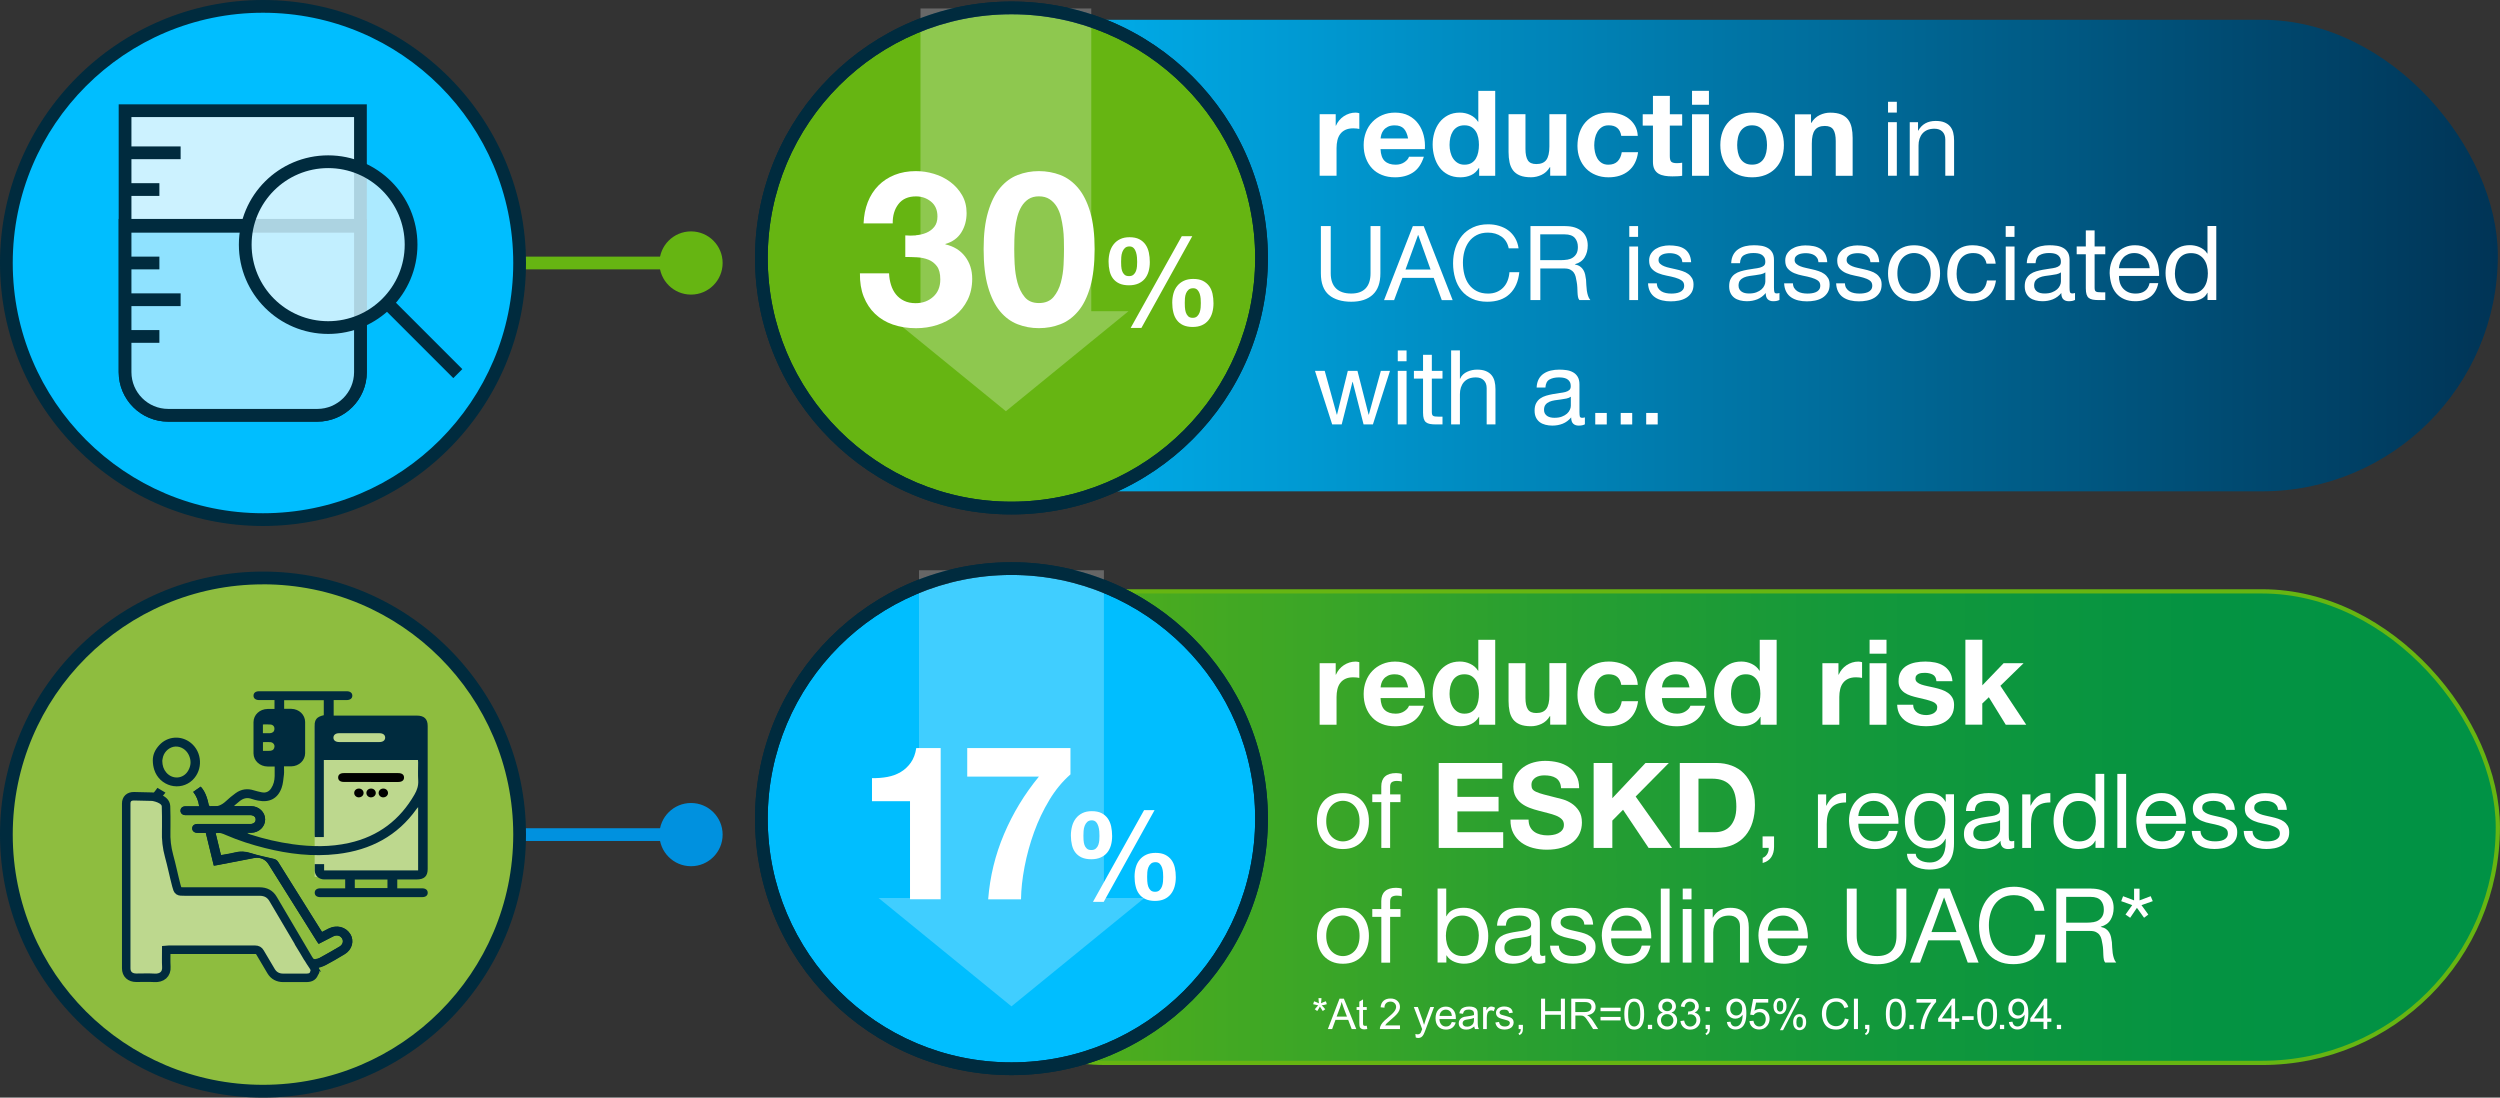 <?xml version="1.0" encoding="UTF-8"?><svg id="Layer_2" xmlns="http://www.w3.org/2000/svg" xmlns:xlink="http://www.w3.org/1999/xlink" viewBox="0 0 588.51 258.38"><rect x="0" y="0" width="588.51" height="258.38" fill="#333333" stroke="none"/><defs><style>.cls-1{fill:url(#New_Gradient_Swatch_1);}.cls-1,.cls-2,.cls-3,.cls-4,.cls-5,.cls-6,.cls-7,.cls-8,.cls-9,.cls-10,.cls-11,.cls-12{stroke-width:0px;}.cls-2{fill:#66b512;}.cls-13{stroke:#0091df;}.cls-13,.cls-14,.cls-15,.cls-16,.cls-17,.cls-18,.cls-19,.cls-20{stroke-miterlimit:10;}.cls-13,.cls-14,.cls-16,.cls-17,.cls-18,.cls-20{stroke-width:3px;}.cls-13,.cls-14,.cls-20{fill:none;}.cls-3{fill:#8ebd3f;}.cls-3,.cls-9{fill-rule:evenodd;}.cls-14,.cls-16,.cls-17,.cls-18,.cls-19{stroke:#002b3e;}.cls-4,.cls-19{fill:#bdd88e;}.cls-5{fill:#000;}.cls-6{fill:#002b3e;}.cls-15{fill:url(#New_Gradient_Swatch_5);}.cls-15,.cls-20{stroke:#66b512;}.cls-7{opacity:.26;}.cls-7,.cls-8,.cls-11{fill:#fff;}.cls-16{fill:rgba(204,242,255,.84);}.cls-17{fill:#8fe2ff;}.cls-18{fill:#ccf2ff;}.cls-8{opacity:.25;}.cls-19{stroke-width:2px;}.cls-9,.cls-12{fill:#00beff;}.cls-10{fill:#0091df;}</style><linearGradient id="New_Gradient_Swatch_5" x1="204.67" y1="194.71" x2="588.01" y2="194.71" gradientUnits="userSpaceOnUse"><stop offset="0" stop-color="#66b512"/><stop offset=".15" stop-color="#4cac1e"/><stop offset=".39" stop-color="#2ba02f"/><stop offset=".61" stop-color="#13983b"/><stop offset=".82" stop-color="#049342"/><stop offset="1" stop-color="#009245"/></linearGradient><linearGradient id="New_Gradient_Swatch_1" x1="204.67" y1="60.16" x2="588.01" y2="60.16" gradientUnits="userSpaceOnUse"><stop offset="0" stop-color="#00beff"/><stop offset="1" stop-color="#003456"/></linearGradient></defs><g id="Layer_1-2"><rect class="cls-15" x="204.67" y="139.21" width="383.33" height="111" rx="55.5" ry="55.5"/><path class="cls-11" d="M314.43,156.13v2.69h.06c.19-.45.44-.86.76-1.25.32-.38.68-.71,1.09-.98.41-.27.85-.48,1.32-.63.47-.15.95-.22,1.46-.22.26,0,.55.05.87.14v3.7c-.19-.04-.41-.07-.67-.1s-.51-.04-.76-.04c-.73,0-1.34.12-1.85.36-.5.24-.91.57-1.22.99-.31.42-.53.91-.66,1.47-.13.56-.2,1.17-.2,1.82v6.52h-3.98v-14.48h3.78Z"/><path class="cls-11" d="M325.97,167.13c.6.58,1.46.87,2.58.87.8,0,1.49-.2,2.07-.6s.93-.83,1.06-1.27h3.5c-.56,1.74-1.42,2.98-2.58,3.72-1.16.75-2.56,1.12-4.2,1.12-1.14,0-2.17-.18-3.08-.55-.92-.36-1.69-.88-2.32-1.55s-1.12-1.47-1.47-2.41-.52-1.96-.52-3.08.18-2.09.53-3.02c.35-.93.86-1.74,1.51-2.42.65-.68,1.43-1.22,2.34-1.61.91-.39,1.91-.59,3.01-.59,1.23,0,2.31.24,3.22.71.92.48,1.67,1.12,2.25,1.92.59.8,1.01,1.72,1.27,2.74.26,1.03.35,2.1.28,3.22h-10.44c.06,1.29.38,2.22.98,2.8ZM330.47,159.51c-.48-.52-1.2-.78-2.17-.78-.63,0-1.16.11-1.58.32-.42.21-.76.48-1.01.8s-.43.65-.53,1.01c-.1.35-.16.67-.18.95h6.47c-.19-1.01-.52-1.77-.99-2.3Z"/><path class="cls-11" d="M348.14,168.75c-.47.78-1.08,1.35-1.83,1.69-.76.35-1.61.52-2.56.52-1.08,0-2.03-.21-2.86-.63-.82-.42-1.5-.99-2.03-1.71s-.93-1.54-1.2-2.48c-.27-.93-.41-1.9-.41-2.91s.14-1.91.41-2.81.67-1.7,1.2-2.39c.53-.69,1.2-1.25,2-1.67s1.74-.63,2.8-.63c.86,0,1.68.18,2.45.55.77.36,1.39.9,1.83,1.61h.06v-7.28h3.98v19.99h-3.78v-1.85h-.06ZM347.97,161.6c-.11-.55-.3-1.04-.57-1.46s-.62-.76-1.05-1.02c-.43-.26-.97-.39-1.62-.39s-1.2.13-1.65.39c-.45.26-.81.61-1.08,1.04-.27.43-.47.92-.59,1.47s-.18,1.12-.18,1.72c0,.56.06,1.12.2,1.68.13.56.34,1.06.63,1.5.29.44.65.79,1.09,1.06.44.27.97.41,1.58.41.65,0,1.2-.13,1.64-.39.44-.26.79-.61,1.05-1.05s.45-.94.56-1.5c.11-.56.17-1.14.17-1.74s-.06-1.17-.17-1.72Z"/><path class="cls-11" d="M364.92,170.6v-2.02h-.08c-.5.84-1.16,1.45-1.96,1.82-.8.37-1.62.56-2.46.56-1.06,0-1.94-.14-2.62-.42-.68-.28-1.22-.68-1.61-1.19-.39-.51-.67-1.14-.83-1.88s-.24-1.55-.24-2.45v-8.9h3.98v8.18c0,1.19.19,2.09.56,2.67.37.59,1.04.88,1.99.88,1.08,0,1.87-.32,2.35-.97.48-.64.73-1.7.73-3.18v-7.59h3.98v14.48h-3.78Z"/><path class="cls-11" d="M378.68,158.73c-.63,0-1.17.14-1.6.43-.43.29-.78.66-1.05,1.12-.27.46-.46.96-.57,1.51-.11.55-.17,1.1-.17,1.64s.06,1.05.17,1.6c.11.54.29,1.03.55,1.47s.59.8,1.02,1.08c.43.28.95.42,1.57.42.95,0,1.68-.27,2.2-.8.51-.53.83-1.25.97-2.14h3.84c-.26,1.92-1.01,3.39-2.24,4.4-1.23,1.01-2.81,1.51-4.73,1.51-1.08,0-2.08-.18-2.98-.55-.91-.36-1.68-.87-2.31-1.53-.63-.65-1.13-1.43-1.48-2.34s-.53-1.9-.53-2.98.16-2.16.49-3.12c.33-.96.81-1.79,1.44-2.49.63-.7,1.41-1.25,2.32-1.64.92-.39,1.96-.59,3.14-.59.86,0,1.68.11,2.48.34.79.22,1.5.57,2.13,1.02s1.13,1.03,1.53,1.71c.39.68.62,1.49.67,2.42h-3.89c-.26-1.66-1.24-2.49-2.94-2.49Z"/><path class="cls-11" d="M392.22,167.13c.6.58,1.46.87,2.58.87.8,0,1.49-.2,2.07-.6.58-.4.93-.83,1.06-1.27h3.5c-.56,1.74-1.42,2.98-2.58,3.72-1.16.75-2.56,1.12-4.2,1.12-1.14,0-2.17-.18-3.08-.55-.91-.36-1.69-.88-2.32-1.55s-1.12-1.47-1.47-2.41c-.35-.93-.52-1.96-.52-3.08s.18-2.09.53-3.02c.35-.93.86-1.74,1.51-2.42.65-.68,1.43-1.22,2.34-1.61.91-.39,1.91-.59,3.01-.59,1.23,0,2.3.24,3.22.71.91.48,1.67,1.12,2.25,1.92.59.8,1.01,1.72,1.27,2.74.26,1.03.36,2.1.28,3.22h-10.45c.06,1.29.38,2.22.98,2.8ZM396.71,159.51c-.48-.52-1.2-.78-2.17-.78-.63,0-1.16.11-1.58.32s-.76.48-1.01.8-.43.65-.53,1.01c-.1.35-.16.67-.18.95h6.47c-.19-1.01-.52-1.77-.99-2.3Z"/><path class="cls-11" d="M414.39,168.75c-.47.78-1.08,1.35-1.83,1.69-.76.35-1.61.52-2.56.52-1.08,0-2.03-.21-2.86-.63s-1.5-.99-2.03-1.71-.93-1.54-1.2-2.48c-.27-.93-.41-1.9-.41-2.91s.13-1.91.41-2.81.67-1.7,1.2-2.39c.53-.69,1.2-1.25,2-1.67s1.74-.63,2.8-.63c.86,0,1.68.18,2.45.55.77.36,1.39.9,1.83,1.61h.06v-7.28h3.98v19.99h-3.78v-1.85h-.06ZM414.22,161.6c-.11-.55-.3-1.04-.57-1.46s-.62-.76-1.05-1.02c-.43-.26-.97-.39-1.62-.39s-1.2.13-1.65.39c-.45.26-.81.61-1.08,1.04-.27.43-.47.92-.59,1.47s-.18,1.12-.18,1.72c0,.56.07,1.12.2,1.68.13.56.34,1.06.63,1.5.29.44.65.79,1.09,1.06s.97.41,1.58.41c.65,0,1.2-.13,1.64-.39.44-.26.79-.61,1.05-1.05.26-.44.45-.94.56-1.5s.17-1.14.17-1.74-.06-1.17-.17-1.72Z"/><path class="cls-11" d="M432.78,156.13v2.69h.06c.19-.45.44-.86.76-1.25.32-.38.68-.71,1.09-.98.41-.27.85-.48,1.32-.63s.95-.22,1.46-.22c.26,0,.55.05.87.14v3.7c-.19-.04-.41-.07-.67-.1-.26-.03-.51-.04-.76-.04-.73,0-1.34.12-1.85.36-.5.24-.91.57-1.22.99-.31.42-.53.91-.66,1.47-.13.56-.2,1.17-.2,1.82v6.52h-3.98v-14.48h3.78Z"/><path class="cls-11" d="M440.11,153.88v-3.28h3.98v3.28h-3.98ZM444.08,156.13v14.48h-3.98v-14.48h3.98Z"/><path class="cls-11" d="M450.64,167c.18.31.41.56.69.76.28.2.6.34.97.43.36.09.74.14,1.13.14.28,0,.57-.03.88-.1.31-.07.59-.17.84-.31.25-.14.46-.33.63-.56.17-.23.25-.53.25-.88,0-.6-.4-1.04-1.19-1.34-.79-.3-1.9-.6-3.32-.9-.58-.13-1.14-.28-1.69-.46-.55-.18-1.04-.41-1.47-.7-.43-.29-.78-.65-1.04-1.09-.26-.44-.39-.97-.39-1.61,0-.93.18-1.7.55-2.3.36-.6.84-1.07,1.44-1.41s1.27-.59,2.02-.73c.75-.14,1.51-.21,2.3-.21s1.54.08,2.28.22c.74.15,1.39.4,1.97.76.58.35,1.06.83,1.44,1.41.38.59.61,1.33.69,2.23h-3.78c-.06-.77-.35-1.28-.87-1.55s-1.14-.41-1.85-.41c-.22,0-.47.01-.73.04-.26.03-.5.09-.71.18-.21.09-.4.23-.55.41-.15.18-.22.42-.22.71,0,.36.13.64.39.87s.6.41,1.02.55c.42.14.9.27,1.44.38.54.11,1.09.23,1.65.36.58.13,1.14.29,1.69.48.55.19,1.04.43,1.47.74.43.31.77.69,1.04,1.15.26.46.39,1.02.39,1.69,0,.95-.19,1.75-.57,2.39-.38.64-.88,1.16-1.5,1.55-.62.39-1.32.67-2.11.83-.79.16-1.6.24-2.42.24s-1.66-.08-2.46-.25c-.8-.17-1.52-.45-2.14-.84-.62-.39-1.14-.91-1.54-1.55-.4-.64-.62-1.45-.66-2.42h3.78c0,.43.09.8.27,1.11Z"/><path class="cls-11" d="M466.65,150.61v10.72l5.01-5.21h4.7l-5.46,5.32,6.08,9.16h-4.82l-3.98-6.47-1.54,1.48v4.98h-3.98v-19.99h3.98Z"/><path class="cls-11" d="M310.4,190.71c.26-.8.65-1.5,1.17-2.1s1.16-1.06,1.93-1.4c.76-.34,1.64-.51,2.63-.51s1.89.17,2.65.51c.76.34,1.39.81,1.91,1.4s.91,1.29,1.17,2.1.39,1.67.39,2.6-.13,1.79-.39,2.58c-.26.8-.65,1.49-1.17,2.09s-1.16,1.06-1.91,1.39c-.76.33-1.64.5-2.65.5s-1.87-.17-2.63-.5-1.41-.8-1.93-1.39-.91-1.29-1.17-2.09c-.26-.8-.39-1.66-.39-2.58s.13-1.79.39-2.6ZM312.51,195.34c.2.59.48,1.09.84,1.49s.78.7,1.26.92c.48.21.99.32,1.52.32s1.04-.11,1.52-.32c.48-.21.9-.52,1.26-.92s.64-.89.84-1.49c.2-.59.3-1.27.3-2.04s-.1-1.44-.3-2.04c-.2-.59-.48-1.09-.84-1.5-.36-.41-.78-.71-1.26-.93-.48-.21-.99-.32-1.52-.32s-1.04.11-1.52.32c-.48.21-.9.52-1.26.93-.36.41-.64.91-.84,1.5-.2.59-.31,1.27-.31,2.04s.1,1.44.31,2.04Z"/><path class="cls-11" d="M323.04,188.82v-1.83h2.12v-1.88c0-1.02.3-1.8.89-2.33.59-.53,1.46-.79,2.6-.79.2,0,.42.02.67.05.25.03.48.08.67.15v1.81c-.18-.07-.37-.11-.58-.13-.21-.02-.41-.04-.59-.04-.5,0-.89.1-1.17.29-.28.19-.41.57-.41,1.12v1.76h2.44v1.83h-2.44v10.78h-2.07v-10.78h-2.12Z"/><path class="cls-11" d="M353.64,179.61v3.7h-10.56v4.28h9.69v3.42h-9.69v4.9h10.78v3.7h-15.18v-19.99h14.95Z"/><path class="cls-11" d="M360.2,194.67c.24.47.56.84.97,1.13.4.29.87.5,1.41.64.54.14,1.1.21,1.68.21.39,0,.81-.03,1.26-.1s.87-.19,1.26-.38c.39-.19.72-.44.98-.77.26-.33.39-.74.39-1.25,0-.54-.17-.98-.52-1.32-.35-.34-.8-.62-1.36-.84-.56-.22-1.19-.42-1.9-.59-.71-.17-1.43-.35-2.16-.56-.75-.19-1.48-.42-2.18-.69s-1.34-.62-1.9-1.05c-.56-.43-1.01-.97-1.36-1.61-.35-.64-.52-1.42-.52-2.34,0-1.03.22-1.92.66-2.67s1.01-1.39,1.72-1.89c.71-.5,1.51-.88,2.41-1.12.9-.24,1.79-.36,2.69-.36,1.04,0,2.05.12,3.01.35.96.23,1.82.61,2.56,1.13.75.52,1.34,1.19,1.78,2,.44.81.66,1.8.66,2.95h-4.26c-.04-.6-.16-1.09-.38-1.48-.21-.39-.5-.7-.85-.92-.35-.22-.76-.38-1.22-.48-.46-.09-.96-.14-1.5-.14-.35,0-.71.04-1.06.11-.36.08-.68.21-.97.39-.29.19-.53.42-.71.7-.19.28-.28.63-.28,1.06,0,.39.07.71.22.95.15.24.44.47.88.67.44.21,1.04.41,1.82.62.77.21,1.79.47,3.04.78.37.07.89.21,1.55.41.66.2,1.32.51,1.97.94.65.43,1.22,1,1.69,1.72.48.72.71,1.64.71,2.76,0,.91-.18,1.76-.53,2.55s-.88,1.46-1.58,2.03c-.7.57-1.57,1.01-2.6,1.33-1.04.32-2.24.48-3.6.48-1.1,0-2.17-.14-3.21-.41s-1.95-.7-2.74-1.27c-.79-.58-1.42-1.32-1.89-2.21-.47-.9-.69-1.96-.67-3.19h4.26c0,.67.12,1.24.36,1.71Z"/><path class="cls-11" d="M379.55,179.61v8.29l7.81-8.29h5.49l-7.81,7.9,8.57,12.1h-5.52l-6.02-8.99-2.52,2.55v6.44h-4.4v-19.99h4.4Z"/><path class="cls-11" d="M404.05,179.61c1.29,0,2.49.21,3.6.62,1.11.41,2.07,1.03,2.88,1.85.81.82,1.45,1.85,1.9,3.08.46,1.23.69,2.68.69,4.34,0,1.46-.19,2.8-.56,4.03-.37,1.23-.94,2.3-1.69,3.19-.76.9-1.7,1.6-2.83,2.11-1.13.51-2.46.77-3.99.77h-8.62v-19.99h8.62ZM403.75,195.9c.63,0,1.25-.1,1.85-.31s1.13-.55,1.6-1.02c.47-.48.84-1.1,1.12-1.86.28-.77.42-1.7.42-2.8,0-1.01-.1-1.92-.29-2.73-.2-.81-.52-1.51-.97-2.09-.45-.58-1.04-1.02-1.78-1.33-.74-.31-1.65-.46-2.73-.46h-3.14v12.6h3.92Z"/><path class="cls-11" d="M417.62,196.89v2.46c0,.93-.21,1.72-.63,2.39s-1.11,1.14-2.05,1.42v-1.22c.28-.1.51-.24.7-.43.19-.19.34-.39.45-.61.11-.22.19-.44.23-.67.04-.23.05-.44.04-.63h-1.44v-2.71h2.71Z"/><path class="cls-11" d="M429.89,186.99v2.66h.05c.5-1.02,1.12-1.78,1.85-2.27.73-.49,1.66-.71,2.78-.68v2.2c-.83,0-1.54.11-2.12.34-.58.23-1.06.56-1.41,1-.36.44-.62.97-.78,1.6-.16.63-.24,1.35-.24,2.16v5.61h-2.07v-12.61h1.95Z"/><path class="cls-11" d="M444.87,198.8c-.94.72-2.13,1.07-3.56,1.07-1.01,0-1.88-.16-2.62-.49-.74-.33-1.36-.78-1.87-1.37-.5-.58-.88-1.28-1.13-2.1-.25-.81-.39-1.7-.43-2.66,0-.96.15-1.84.44-2.63.29-.8.7-1.49,1.23-2.07.53-.58,1.15-1.04,1.88-1.37s1.52-.49,2.38-.49c1.12,0,2.05.23,2.79.7.74.46,1.33,1.05,1.78,1.77s.76,1.5.93,2.34.24,1.65.21,2.41h-9.44c-.02.55.05,1.08.2,1.57.15.5.38.94.71,1.32.33.38.74.69,1.24.92s1.1.34,1.78.34c.88,0,1.6-.2,2.16-.61.56-.41.93-1.02,1.11-1.85h2.05c-.28,1.41-.89,2.48-1.83,3.2ZM444.37,190.7c-.19-.44-.44-.82-.76-1.13s-.69-.57-1.12-.76c-.43-.19-.91-.28-1.43-.28s-1.02.09-1.45.28c-.43.19-.8.44-1.11.77-.31.33-.55.7-.73,1.13-.18.43-.29.89-.32,1.38h7.24c-.03-.49-.14-.95-.33-1.39Z"/><path class="cls-11" d="M458.57,203.16c-.94,1.02-2.42,1.54-4.44,1.54-.59,0-1.18-.07-1.79-.2s-1.16-.34-1.66-.63c-.5-.29-.91-.67-1.23-1.15s-.5-1.05-.54-1.73h2.07c.02.37.13.69.35.95.22.26.49.47.8.63s.66.28,1.04.35c.37.07.73.11,1.07.11.68,0,1.26-.12,1.73-.35.47-.24.86-.56,1.17-.98.31-.42.53-.92.67-1.5.14-.58.21-1.23.21-1.93v-.83h-.05c-.36.78-.9,1.35-1.62,1.72s-1.49.55-2.3.55c-.94,0-1.76-.17-2.46-.51-.7-.34-1.28-.8-1.76-1.38s-.83-1.25-1.06-2.02c-.24-.77-.35-1.59-.35-2.45,0-.75.1-1.52.29-2.3.2-.79.52-1.5.98-2.15s1.06-1.17,1.8-1.59,1.67-.62,2.76-.62c.8,0,1.53.17,2.2.52.67.35,1.19.87,1.56,1.57h.02v-1.8h1.95v11.54c0,2.06-.47,3.61-1.41,4.63ZM455.93,197.49c.48-.28.87-.66,1.16-1.12.29-.46.51-.99.65-1.57.14-.59.21-1.17.21-1.76,0-.55-.06-1.1-.2-1.63-.13-.54-.34-1.02-.62-1.45-.29-.43-.66-.78-1.11-1.04-.46-.26-1.01-.39-1.66-.39s-1.24.13-1.71.38-.86.59-1.16,1.01c-.3.42-.52.91-.66,1.46-.14.55-.21,1.13-.21,1.73,0,.57.06,1.14.17,1.71.11.57.31,1.09.58,1.55.28.46.64.84,1.1,1.12.46.29,1.02.43,1.71.43s1.26-.14,1.74-.43Z"/><path class="cls-11" d="M474.18,199.55c-.36.21-.85.32-1.49.32-.54,0-.96-.15-1.28-.45s-.48-.79-.48-1.48c-.57.68-1.23,1.17-1.99,1.48-.76.3-1.57.45-2.45.45-.57,0-1.11-.07-1.62-.2-.51-.13-.96-.33-1.33-.61s-.67-.64-.89-1.09c-.22-.45-.33-.99-.33-1.62,0-.71.12-1.3.37-1.76s.56-.83.96-1.11c.4-.28.85-.5,1.37-.65.51-.15,1.04-.27,1.57-.37.57-.11,1.11-.2,1.62-.26.51-.06.96-.14,1.35-.24.39-.11.7-.26.93-.46.23-.2.34-.5.34-.89,0-.46-.08-.82-.26-1.1-.17-.28-.39-.49-.66-.63-.27-.15-.57-.24-.9-.29s-.66-.07-.99-.07c-.88,0-1.61.17-2.2.5-.59.33-.9.96-.95,1.89h-2.07c.03-.78.2-1.44.49-1.98.29-.54.68-.97,1.17-1.3.49-.33,1.04-.57,1.67-.72s1.3-.22,2.01-.22c.57,0,1.13.04,1.7.12.56.08,1.07.25,1.52.5.46.25.82.6,1.1,1.06.28.45.41,1.05.41,1.78v6.47c0,.49.03.84.09,1.07.06.23.25.34.57.34.18,0,.39-.03.63-.1v1.61ZM470.81,193.09c-.26.19-.6.34-1.02.42-.42.09-.87.16-1.33.22-.46.06-.93.12-1.4.19-.47.07-.89.19-1.27.35-.37.16-.68.39-.92.69-.24.3-.35.71-.35,1.23,0,.34.07.63.21.86.14.23.32.42.54.57s.48.25.77.32c.29.07.6.1.93.1.68,0,1.27-.09,1.76-.28.49-.19.89-.42,1.2-.7s.54-.59.68-.92c.15-.33.22-.64.22-.93v-2.11Z"/><path class="cls-11" d="M477.98,186.99v2.66h.05c.5-1.02,1.12-1.78,1.85-2.27.73-.49,1.66-.71,2.78-.68v2.2c-.83,0-1.54.11-2.12.34-.58.23-1.06.56-1.41,1-.36.44-.62.97-.78,1.6-.16.63-.24,1.35-.24,2.16v5.61h-2.07v-12.61h1.95Z"/><path class="cls-11" d="M493.29,199.6v-1.71h-.05c-.34.7-.88,1.2-1.61,1.51-.73.31-1.54.46-2.41.46-.98,0-1.83-.18-2.55-.54-.72-.36-1.33-.84-1.81-1.44s-.84-1.3-1.08-2.1-.37-1.64-.37-2.54.12-1.74.35-2.54c.24-.8.59-1.49,1.07-2.08s1.08-1.07,1.81-1.42c.72-.35,1.56-.52,2.52-.52.33,0,.67.03,1.05.1.37.07.75.17,1.12.33.37.16.73.36,1.06.61s.61.56.84.94h.05v-6.49h2.07v17.42h-2.07ZM485.84,195.13c.15.56.39,1.06.71,1.5.32.44.72.79,1.22,1.05.5.26,1.08.39,1.74.39s1.29-.14,1.78-.41c.49-.28.89-.64,1.2-1.09.31-.45.53-.96.67-1.52.14-.57.21-1.15.21-1.73,0-.62-.07-1.22-.22-1.79s-.38-1.08-.7-1.52-.73-.79-1.23-1.06c-.5-.27-1.11-.4-1.83-.4s-1.29.14-1.78.42c-.49.28-.88.64-1.17,1.1-.29.46-.5.98-.63,1.56-.13.58-.2,1.19-.2,1.8,0,.58.08,1.16.23,1.72Z"/><path class="cls-11" d="M500.5,182.18v17.42h-2.07v-17.42h2.07Z"/><path class="cls-11" d="M512.52,198.8c-.94.72-2.13,1.07-3.56,1.07-1.01,0-1.88-.16-2.62-.49-.74-.33-1.36-.78-1.87-1.37-.5-.58-.88-1.28-1.13-2.1-.25-.81-.39-1.7-.43-2.66,0-.96.15-1.84.44-2.63.29-.8.7-1.49,1.23-2.07.53-.58,1.15-1.04,1.88-1.37s1.52-.49,2.38-.49c1.12,0,2.05.23,2.79.7.74.46,1.33,1.05,1.78,1.77s.76,1.5.93,2.34.24,1.65.21,2.41h-9.44c-.02.55.05,1.08.2,1.57.15.5.38.94.71,1.32.33.38.74.69,1.24.92s1.1.34,1.78.34c.88,0,1.6-.2,2.16-.61.56-.41.93-1.02,1.11-1.85h2.05c-.28,1.41-.89,2.48-1.83,3.2ZM512.02,190.7c-.19-.44-.44-.82-.76-1.13s-.69-.57-1.12-.76c-.43-.19-.91-.28-1.43-.28s-1.02.09-1.45.28c-.43.19-.8.44-1.11.77-.31.33-.55.7-.73,1.13-.18.43-.29.89-.32,1.38h7.24c-.03-.49-.14-.95-.33-1.39Z"/><path class="cls-11" d="M518.34,196.78c.2.32.45.57.77.76.32.19.67.32,1.07.4.4.08.81.12,1.23.12.33,0,.67-.02,1.02-.07.36-.05.69-.14.99-.27.3-.13.55-.32.74-.57.19-.25.29-.57.29-.96,0-.54-.2-.94-.61-1.22-.41-.28-.92-.5-1.52-.67-.61-.17-1.27-.32-1.99-.46-.72-.14-1.38-.33-1.99-.59-.61-.25-1.12-.61-1.53-1.06s-.61-1.09-.61-1.9c0-.63.14-1.18.43-1.63.28-.46.65-.83,1.1-1.11s.95-.5,1.51-.63c.56-.14,1.12-.21,1.67-.21.71,0,1.37.06,1.98.18.6.12,1.13.33,1.6.63.46.3.83.71,1.11,1.22.28.51.44,1.15.49,1.91h-2.07c-.03-.41-.14-.74-.32-1.01s-.41-.48-.68-.65c-.28-.16-.58-.28-.92-.35s-.67-.11-1.01-.11c-.31,0-.62.02-.94.07s-.61.13-.87.26c-.26.12-.47.28-.63.49-.16.2-.24.47-.24.79,0,.36.13.65.38.89.25.24.57.43.96.58.39.15.83.29,1.32.39.49.11.98.22,1.46.33.52.11,1.03.25,1.52.41.5.16.94.38,1.32.65.38.27.69.61.93,1.01.24.41.35.91.35,1.51,0,.76-.16,1.4-.48,1.9s-.73.91-1.24,1.22c-.51.31-1.09.52-1.73.65-.64.12-1.28.18-1.92.18-.7,0-1.37-.07-2-.22-.63-.15-1.2-.39-1.68-.72-.49-.33-.88-.77-1.17-1.32-.29-.54-.46-1.21-.49-1.99h2.07c.02.46.12.84.32,1.16Z"/><path class="cls-11" d="M530.58,196.78c.2.32.45.57.77.76.32.19.67.32,1.07.4.4.08.81.12,1.23.12.33,0,.67-.02,1.02-.07.36-.05.69-.14.99-.27.3-.13.55-.32.74-.57.19-.25.29-.57.29-.96,0-.54-.2-.94-.61-1.22-.41-.28-.92-.5-1.52-.67-.61-.17-1.27-.32-1.99-.46-.72-.14-1.38-.33-1.99-.59-.61-.25-1.12-.61-1.53-1.06s-.61-1.09-.61-1.9c0-.63.14-1.18.43-1.63.28-.46.65-.83,1.1-1.11s.95-.5,1.51-.63c.56-.14,1.12-.21,1.67-.21.71,0,1.37.06,1.98.18.6.12,1.13.33,1.6.63.46.3.83.71,1.11,1.22.28.51.44,1.15.49,1.91h-2.07c-.03-.41-.14-.74-.32-1.01s-.41-.48-.68-.65c-.28-.16-.58-.28-.92-.35s-.67-.11-1.01-.11c-.31,0-.62.02-.94.07s-.61.13-.87.26c-.26.12-.47.28-.63.49-.16.2-.24.47-.24.79,0,.36.13.65.38.89.25.24.57.43.96.58.39.15.83.29,1.32.39.49.11.98.22,1.46.33.52.11,1.03.25,1.52.41.5.16.94.38,1.32.65.38.27.69.61.93,1.01.24.41.35.91.35,1.51,0,.76-.16,1.4-.48,1.9s-.73.91-1.24,1.22c-.51.31-1.09.52-1.73.65-.64.12-1.28.18-1.92.18-.7,0-1.37-.07-2-.22-.63-.15-1.2-.39-1.68-.72-.49-.33-.88-.77-1.17-1.32-.29-.54-.46-1.21-.49-1.99h2.07c.02.46.12.84.32,1.16Z"/><path class="cls-11" d="M310.4,217.71c.26-.8.65-1.5,1.17-2.1s1.16-1.06,1.93-1.4c.76-.34,1.64-.51,2.63-.51s1.89.17,2.65.51c.76.34,1.39.81,1.91,1.4s.91,1.29,1.17,2.1.39,1.67.39,2.6-.13,1.79-.39,2.58c-.26.8-.65,1.49-1.17,2.09s-1.16,1.06-1.91,1.39c-.76.33-1.64.5-2.65.5s-1.87-.17-2.63-.5-1.41-.8-1.93-1.39-.91-1.29-1.17-2.09c-.26-.8-.39-1.66-.39-2.58s.13-1.79.39-2.6ZM312.51,222.34c.2.59.48,1.09.84,1.49s.78.7,1.26.92c.48.21.99.32,1.52.32s1.04-.11,1.52-.32c.48-.21.9-.52,1.26-.92s.64-.89.84-1.49c.2-.59.3-1.27.3-2.04s-.1-1.44-.3-2.04c-.2-.59-.48-1.09-.84-1.5-.36-.41-.78-.71-1.26-.93-.48-.21-.99-.32-1.52-.32s-1.04.11-1.52.32c-.48.21-.9.52-1.26.93-.36.41-.64.91-.84,1.5-.2.59-.31,1.27-.31,2.04s.1,1.44.31,2.04Z"/><path class="cls-11" d="M323.04,215.82v-1.83h2.12v-1.88c0-1.02.3-1.8.89-2.33.59-.53,1.46-.79,2.6-.79.2,0,.42.02.67.05.25.03.48.08.67.15v1.81c-.18-.07-.37-.11-.58-.13-.21-.02-.41-.04-.59-.04-.5,0-.89.1-1.17.29-.28.19-.41.57-.41,1.12v1.76h2.44v1.83h-2.44v10.78h-2.07v-10.78h-2.12Z"/><path class="cls-11" d="M340.45,209.18v6.51h.05c.34-.7.88-1.21,1.61-1.52.73-.32,1.54-.48,2.42-.48.98,0,1.83.18,2.55.54s1.33.84,1.8,1.45c.48.61.84,1.31,1.09,2.11.24.8.37,1.64.37,2.54s-.12,1.74-.35,2.54c-.24.8-.59,1.49-1.07,2.08s-1.08,1.06-1.8,1.4c-.72.34-1.57.51-2.52.51-.31,0-.66-.03-1.04-.1-.38-.07-.76-.17-1.13-.32s-.73-.34-1.06-.6c-.33-.25-.61-.56-.84-.94h-.05v1.68h-2.07v-17.42h2.07ZM347.9,218.47c-.15-.56-.39-1.06-.71-1.5s-.72-.79-1.22-1.05c-.5-.26-1.08-.39-1.74-.39s-1.29.14-1.78.42c-.49.28-.89.64-1.2,1.08-.31.45-.53.96-.67,1.53-.14.57-.21,1.15-.21,1.73,0,.62.07,1.22.22,1.79.15.58.38,1.08.69,1.52.32.44.73.79,1.23,1.06.5.27,1.11.4,1.83.4s1.31-.14,1.79-.41.87-.64,1.16-1.1c.29-.46.5-.98.63-1.56.13-.58.2-1.19.2-1.8,0-.58-.08-1.16-.23-1.72Z"/><path class="cls-11" d="M363.79,226.55c-.36.21-.85.32-1.49.32-.54,0-.96-.15-1.28-.45-.32-.3-.48-.79-.48-1.48-.57.68-1.23,1.17-1.99,1.48-.76.3-1.57.45-2.45.45-.57,0-1.11-.07-1.62-.2-.51-.13-.96-.33-1.33-.61s-.67-.64-.89-1.09c-.22-.45-.33-.99-.33-1.62,0-.71.12-1.3.37-1.76s.56-.83.96-1.11c.4-.28.85-.5,1.37-.65.51-.15,1.04-.27,1.57-.37.57-.11,1.11-.2,1.62-.26.51-.06.96-.14,1.35-.24.39-.11.7-.26.93-.46.23-.2.34-.5.34-.89,0-.46-.08-.82-.26-1.1-.17-.28-.39-.49-.66-.63s-.57-.24-.9-.29c-.33-.05-.66-.07-.99-.07-.88,0-1.61.17-2.2.5-.58.33-.9.96-.95,1.89h-2.07c.03-.78.2-1.44.49-1.98.29-.54.68-.97,1.17-1.3.49-.33,1.04-.57,1.67-.72s1.3-.22,2.01-.22c.57,0,1.13.04,1.7.12.56.08,1.07.25,1.52.5.46.25.82.6,1.1,1.06s.42,1.05.42,1.78v6.47c0,.49.03.84.08,1.07.06.23.25.34.57.34.18,0,.39-.03.63-.1v1.61ZM360.42,220.09c-.26.19-.6.34-1.02.42-.42.09-.87.16-1.33.22-.46.06-.93.12-1.4.19-.47.07-.89.19-1.27.35-.37.16-.68.39-.91.69-.24.3-.35.71-.35,1.23,0,.34.07.63.21.86.14.23.32.42.54.57s.48.25.77.32c.29.07.6.1.93.1.68,0,1.27-.09,1.76-.28.49-.19.89-.42,1.2-.7s.54-.59.68-.92c.15-.33.22-.64.22-.93v-2.11Z"/><path class="cls-11" d="M367.27,223.78c.2.32.45.57.77.76.32.19.67.32,1.07.4.4.08.81.12,1.23.12.33,0,.67-.02,1.02-.07.36-.05.69-.14.99-.27.3-.13.55-.32.74-.57.2-.25.29-.57.29-.96,0-.54-.2-.94-.61-1.22-.41-.28-.92-.5-1.52-.67-.61-.17-1.27-.32-1.99-.46-.72-.14-1.38-.33-1.99-.59-.61-.25-1.12-.61-1.52-1.06s-.61-1.09-.61-1.9c0-.63.14-1.18.43-1.63.28-.46.65-.83,1.1-1.11s.95-.5,1.51-.63c.56-.14,1.12-.21,1.67-.21.72,0,1.37.06,1.98.18.6.12,1.13.33,1.6.63.46.3.83.71,1.11,1.22.28.51.44,1.15.49,1.91h-2.07c-.03-.41-.14-.74-.32-1.01-.18-.27-.41-.48-.68-.65-.28-.16-.58-.28-.91-.35-.33-.07-.67-.11-1.01-.11-.31,0-.62.02-.94.07-.32.05-.61.13-.87.26-.26.12-.47.28-.63.49-.16.2-.24.47-.24.79,0,.36.13.65.38.89.25.24.57.43.96.58.39.15.83.29,1.32.39.49.11.98.22,1.46.33.52.11,1.03.25,1.52.41.5.16.93.38,1.32.65.38.27.69.61.93,1.01.24.41.35.91.35,1.51,0,.76-.16,1.4-.48,1.9s-.73.91-1.24,1.22c-.51.31-1.09.52-1.73.65-.64.12-1.28.18-1.92.18-.7,0-1.37-.07-2-.22s-1.2-.39-1.68-.72c-.49-.33-.88-.77-1.17-1.32-.29-.54-.46-1.21-.49-1.99h2.07c.02.46.12.84.32,1.16Z"/><path class="cls-11" d="M386.68,225.8c-.94.72-2.13,1.07-3.56,1.07-1.01,0-1.88-.16-2.62-.49s-1.36-.78-1.87-1.37c-.5-.58-.88-1.28-1.13-2.1-.25-.81-.39-1.7-.43-2.66,0-.96.15-1.84.44-2.63.29-.8.7-1.49,1.23-2.07.53-.58,1.15-1.04,1.88-1.37s1.52-.49,2.38-.49c1.12,0,2.05.23,2.79.7s1.33,1.05,1.78,1.77c.45.72.76,1.5.93,2.34.17.85.24,1.65.21,2.41h-9.44c-.02.55.05,1.08.2,1.57.15.5.38.94.71,1.32.33.38.74.69,1.24.92s1.1.34,1.78.34c.88,0,1.6-.2,2.16-.61.56-.41.93-1.02,1.11-1.85h2.05c-.28,1.41-.88,2.48-1.83,3.2ZM386.18,217.7c-.19-.44-.44-.82-.76-1.13-.32-.32-.69-.57-1.12-.76-.43-.19-.91-.28-1.43-.28s-1.02.09-1.45.28c-.43.19-.8.44-1.11.77-.31.33-.55.7-.73,1.13-.18.43-.29.89-.32,1.38h7.24c-.03-.49-.14-.95-.33-1.39Z"/><path class="cls-11" d="M393.03,209.18v17.42h-2.07v-17.42h2.07Z"/><path class="cls-11" d="M396.12,211.72v-2.54h2.07v2.54h-2.07ZM398.19,213.99v12.61h-2.07v-12.61h2.07Z"/><path class="cls-11" d="M403.18,213.99v2h.05c.86-1.53,2.23-2.29,4.1-2.29.83,0,1.52.11,2.07.34s1,.54,1.34.95c.34.41.58.89.72,1.45.14.56.21,1.18.21,1.87v8.29h-2.07v-8.54c0-.78-.23-1.4-.68-1.85s-1.08-.68-1.88-.68c-.63,0-1.18.1-1.65.29-.46.2-.85.47-1.16.83-.31.36-.54.78-.7,1.26-.16.48-.23,1-.23,1.57v7.12h-2.07v-12.61h1.95Z"/><path class="cls-11" d="M423.55,225.8c-.94.72-2.13,1.07-3.56,1.07-1.01,0-1.88-.16-2.62-.49-.74-.33-1.36-.78-1.87-1.37-.5-.58-.88-1.28-1.13-2.1-.25-.81-.39-1.7-.43-2.66,0-.96.15-1.84.44-2.63.29-.8.7-1.49,1.23-2.07.53-.58,1.15-1.04,1.88-1.37s1.52-.49,2.38-.49c1.12,0,2.05.23,2.79.7.74.46,1.33,1.05,1.78,1.77s.76,1.5.93,2.34.24,1.65.21,2.41h-9.44c-.02.55.05,1.08.2,1.57.15.5.38.94.71,1.32.33.38.74.69,1.24.92s1.1.34,1.78.34c.88,0,1.6-.2,2.16-.61.56-.41.93-1.02,1.11-1.85h2.05c-.28,1.41-.89,2.48-1.83,3.2ZM423.05,217.7c-.19-.44-.44-.82-.76-1.13s-.69-.57-1.12-.76c-.43-.19-.91-.28-1.43-.28s-1.02.09-1.45.28c-.43.19-.8.44-1.11.77-.31.33-.55.7-.73,1.13-.18.43-.29.89-.32,1.38h7.24c-.03-.49-.14-.95-.33-1.39Z"/><path class="cls-11" d="M446.97,225.32c-1.19,1.11-2.88,1.67-5.07,1.67s-4-.53-5.26-1.6c-1.26-1.07-1.89-2.76-1.89-5.09v-11.12h2.32v11.12c0,1.56.42,2.74,1.24,3.55s2.02,1.21,3.59,1.21c1.48,0,2.61-.4,3.38-1.21s1.16-1.99,1.16-3.55v-11.12h2.32v11.12c0,2.23-.59,3.9-1.78,5.01Z"/><path class="cls-11" d="M458.96,209.18l6.81,17.42h-2.56l-1.9-5.24h-7.37l-1.95,5.24h-2.37l6.78-17.42h2.56ZM460.57,219.41l-2.9-8.12h-.05l-2.95,8.12h5.9Z"/><path class="cls-11" d="M477.25,211.65c-.89-.62-1.94-.93-3.16-.93-1.04,0-1.93.2-2.67.58-.74.39-1.35.92-1.83,1.57-.48.66-.83,1.41-1.06,2.26-.23.85-.34,1.72-.34,2.63,0,.99.11,1.93.34,2.82.23.89.58,1.66,1.06,2.32s1.09,1.18,1.84,1.57,1.64.58,2.68.58c.76,0,1.44-.12,2.04-.38.59-.25,1.11-.6,1.54-1.05s.77-.98,1.01-1.6c.24-.62.39-1.28.44-2h2.32c-.23,2.2-.98,3.9-2.27,5.12-1.29,1.22-3.04,1.83-5.27,1.83-1.35,0-2.53-.23-3.54-.7-1.01-.46-1.85-1.1-2.51-1.92-.67-.81-1.17-1.77-1.5-2.88s-.5-2.29-.5-3.56.18-2.46.54-3.57c.36-1.11.88-2.09,1.57-2.92.69-.83,1.55-1.48,2.58-1.96,1.03-.48,2.22-.72,3.55-.72.91,0,1.77.12,2.59.37.81.24,1.54.6,2.17,1.07.63.47,1.16,1.06,1.58,1.77.42.71.7,1.52.83,2.45h-2.32c-.26-1.24-.83-2.16-1.72-2.78Z"/><path class="cls-11" d="M492.27,209.18c1.66,0,2.96.41,3.89,1.22.94.81,1.4,1.93,1.4,3.34,0,1.06-.24,1.98-.72,2.78-.48.8-1.25,1.34-2.31,1.63v.05c.5.1.92.26,1.23.49.32.23.57.5.76.82.19.32.33.67.42,1.06.09.39.16.8.21,1.22.03.42.06.85.07,1.29.02.44.06.87.12,1.29.06.42.16.83.28,1.21.12.38.3.72.55,1.01h-2.59c-.16-.18-.27-.42-.33-.73s-.09-.65-.11-1.04c-.02-.38-.03-.79-.05-1.23-.02-.44-.07-.87-.15-1.29-.07-.42-.15-.83-.24-1.21s-.25-.72-.46-1c-.21-.29-.49-.51-.83-.68-.34-.17-.8-.26-1.37-.26h-5.66v7.44h-2.32v-17.42h8.2ZM492.76,217.09c.49-.08.92-.24,1.28-.48.37-.24.66-.55.88-.95.22-.4.33-.92.33-1.55,0-.88-.24-1.59-.73-2.15-.49-.55-1.28-.83-2.37-.83h-5.76v6.07h4.83c.54,0,1.05-.04,1.54-.12Z"/><path class="cls-11" d="M506.28,210.97l.49,1.17-2.66.93,1.61,2.22-1,.76-1.68-2.34-1.59,2.34-1.1-.76,1.58-2.22-2.59-.93.44-1.17,2.59.98v-2.76h1.29v2.76l2.61-.98Z"/><path class="cls-12" d="M238.1,251.59c-32.46,0-58.87-26.41-58.87-58.87s26.41-58.87,58.87-58.87,58.87,26.41,58.87,58.87-26.41,58.87-58.87,58.87Z"/><path class="cls-6" d="M238.1,135.35c31.69,0,57.37,25.69,57.37,57.37s-25.69,57.37-57.37,57.37-57.37-25.69-57.37-57.37,25.69-57.37,57.37-57.37M238.1,132.35c-33.29,0-60.37,27.08-60.37,60.37s27.08,60.37,60.37,60.37,60.37-27.08,60.37-60.37-27.08-60.37-60.37-60.37h0Z"/><path class="cls-11" d="M214.22,211.69v-23.08h-8.95v-5.44c1.25.03,2.47-.06,3.64-.28,1.17-.22,2.22-.61,3.15-1.17.93-.56,1.72-1.3,2.36-2.21.64-.92,1.07-2.05,1.27-3.41h5.75v35.59h-7.22Z"/><path class="cls-11" d="M247.04,188.3c-1.44,2.37-2.64,4.9-3.61,7.58-.97,2.68-1.71,5.39-2.24,8.14s-.81,5.31-.84,7.68h-7.73c.41-5.32,1.65-10.44,3.74-15.36s4.82-9.42,8.21-13.53h-16.88v-6.71h24.3v6.2c-1.87,1.63-3.52,3.63-4.96,6Z"/><path class="cls-11" d="M252.38,194.46c.19-.7.49-1.31.9-1.83.41-.52.92-.93,1.54-1.23.62-.3,1.36-.45,2.21-.45.91,0,1.67.16,2.27.46s1.09.73,1.47,1.26c.38.53.64,1.16.8,1.87.15.72.23,1.47.23,2.27s-.1,1.53-.29,2.19-.49,1.25-.89,1.73c-.4.48-.91.86-1.53,1.13-.62.27-1.36.41-2.21.41s-1.64-.14-2.25-.42c-.61-.28-1.1-.67-1.48-1.16-.38-.49-.65-1.08-.81-1.77-.16-.69-.25-1.43-.25-2.22s.1-1.54.29-2.24ZM255.08,197.8c.02.39.09.75.2,1.09s.3.62.55.86.61.35,1.08.35.8-.12,1.06-.35c.26-.23.46-.52.58-.86s.2-.7.23-1.08c.03-.38.04-.72.04-1.03,0-.29-.01-.64-.04-1.06-.03-.42-.1-.82-.22-1.21-.12-.39-.29-.72-.54-.99s-.58-.41-1-.41c-.46,0-.83.13-1.09.38-.26.25-.46.56-.6.93-.14.37-.22.77-.25,1.19s-.04.8-.04,1.13c0,.31,0,.66.03,1.05ZM271.79,190.71l-11.97,21.59h-2.53l12.03-21.59h2.47ZM267.37,204.17c.19-.68.49-1.27.9-1.77.41-.5.92-.9,1.54-1.19.62-.29,1.36-.44,2.21-.44.91,0,1.67.15,2.27.45.6.3,1.09.71,1.47,1.22.38.51.64,1.12.8,1.82.15.7.23,1.44.23,2.24s-.1,1.53-.29,2.21c-.19.68-.49,1.27-.89,1.77-.4.5-.91.9-1.53,1.18-.62.28-1.36.42-2.21.42s-1.64-.15-2.25-.44c-.61-.29-1.1-.69-1.48-1.21-.38-.51-.65-1.12-.81-1.82-.17-.7-.25-1.44-.25-2.24s.1-1.53.29-2.21ZM270.08,207.48c.02.41.09.79.2,1.15s.3.66.55.92c.25.25.61.38,1.08.38s.8-.13,1.06-.38c.26-.25.45-.56.58-.92.12-.36.2-.74.23-1.13.03-.4.04-.75.04-1.06,0-.29-.01-.63-.04-1.03-.03-.4-.1-.77-.22-1.13-.12-.36-.29-.67-.54-.93s-.58-.39-1-.39c-.46,0-.83.12-1.09.35s-.46.52-.6.87c-.14.35-.22.73-.25,1.13-.03.41-.04.78-.04,1.1,0,.31,0,.67.03,1.08Z"/><polygon class="cls-8" points="206.83 211.4 238.1 236.9 269.37 211.4 259.86 211.4 259.86 134.24 216.34 134.24 216.34 211.4 206.83 211.4"/><rect class="cls-1" x="204.67" y="4.66" width="383.33" height="111" rx="55.5" ry="55.5"/><path class="cls-2" d="M238.1,119.61c-32.46,0-58.87-26.41-58.87-58.87S205.64,1.86,238.1,1.86s58.87,26.41,58.87,58.87-26.41,58.87-58.87,58.87Z"/><path class="cls-6" d="M238.1,3.36c31.69,0,57.37,25.69,57.37,57.37s-25.69,57.37-57.37,57.37-57.37-25.69-57.37-57.37S206.41,3.36,238.1,3.36M238.1.36c-33.29,0-60.37,27.08-60.37,60.37s27.08,60.37,60.37,60.37,60.37-27.08,60.37-60.37S271.39.36,238.1.36h0Z"/><path class="cls-11" d="M215.59,55.38c.88-.07,1.7-.26,2.47-.58.76-.32,1.39-.79,1.88-1.4.49-.61.74-1.42.74-2.44,0-1.53-.51-2.69-1.53-3.51s-2.19-1.22-3.51-1.22c-1.83,0-3.21.6-4.14,1.81-.93,1.2-1.38,2.72-1.35,4.55h-6.86c.07-1.83.4-3.5.99-5.01.59-1.51,1.42-2.8,2.49-3.89s2.35-1.92,3.84-2.52c1.49-.59,3.15-.89,4.98-.89,1.42,0,2.85.21,4.27.64,1.42.42,2.7,1.06,3.84,1.91s2.06,1.88,2.77,3.1c.71,1.22,1.07,2.63,1.07,4.22,0,1.73-.42,3.25-1.25,4.58-.83,1.32-2.08,2.22-3.74,2.7v.1c1.96.44,3.51,1.39,4.63,2.85,1.12,1.46,1.68,3.2,1.68,5.24,0,1.86-.37,3.53-1.09,4.98-.73,1.46-1.7,2.68-2.92,3.66-1.22.98-2.63,1.73-4.22,2.24-1.59.51-3.25.76-4.98.76-2,0-3.82-.29-5.47-.86s-3.04-1.42-4.19-2.52c-1.15-1.1-2.04-2.45-2.67-4.04-.63-1.59-.92-3.42-.89-5.49h6.86c.03.95.19,1.86.46,2.72.27.87.66,1.61,1.17,2.24.51.63,1.14,1.13,1.91,1.5.76.37,1.67.56,2.72.56,1.63,0,3-.5,4.12-1.5,1.12-1,1.68-2.36,1.68-4.09,0-1.36-.26-2.39-.79-3.1-.53-.71-1.2-1.23-2.01-1.55s-1.7-.51-2.67-.56-1.89-.08-2.77-.08v-5.08c.78.07,1.61.07,2.49,0Z"/><path class="cls-11" d="M232.59,49.92c.69-2.36,1.63-4.25,2.82-5.67,1.19-1.42,2.57-2.44,4.14-3.05,1.58-.61,3.25-.92,5.01-.92s3.48.31,5.06.92c1.58.61,2.97,1.63,4.17,3.05,1.2,1.42,2.15,3.31,2.85,5.67.69,2.36,1.04,5.26,1.04,8.72s-.35,6.53-1.04,8.92c-.7,2.39-1.64,4.3-2.85,5.72-1.2,1.42-2.59,2.44-4.17,3.05-1.58.61-3.26.92-5.06.92s-3.43-.31-5.01-.92c-1.58-.61-2.96-1.63-4.14-3.05s-2.13-3.33-2.82-5.72c-.7-2.39-1.04-5.36-1.04-8.92s.35-6.36,1.04-8.72ZM238.87,62.32c.07,1.44.28,2.83.64,4.17.36,1.34.92,2.48,1.7,3.43.78.95,1.9,1.42,3.36,1.42s2.64-.47,3.43-1.42c.8-.95,1.37-2.09,1.73-3.43.36-1.34.57-2.73.64-4.17.07-1.44.1-2.67.1-3.69,0-.61,0-1.35-.03-2.21-.02-.87-.08-1.75-.2-2.67-.12-.92-.29-1.82-.51-2.72-.22-.9-.55-1.7-.99-2.42-.44-.71-1-1.29-1.68-1.73-.68-.44-1.51-.66-2.49-.66s-1.8.22-2.47.66c-.66.44-1.2,1.02-1.63,1.73s-.75,1.52-.99,2.42c-.24.9-.41,1.81-.51,2.72s-.16,1.8-.18,2.67c-.02.86-.03,1.6-.03,2.21,0,1.02.03,2.25.1,3.69Z"/><path class="cls-11" d="M261.25,59.35c.19-.7.49-1.31.9-1.83.41-.52.92-.93,1.54-1.23.62-.3,1.36-.45,2.21-.45.91,0,1.67.16,2.27.46s1.09.73,1.47,1.26c.38.53.64,1.16.8,1.87.15.72.23,1.47.23,2.27s-.1,1.53-.29,2.19-.49,1.25-.89,1.73c-.4.48-.91.86-1.53,1.13-.62.27-1.36.41-2.21.41s-1.64-.14-2.25-.42c-.61-.28-1.1-.67-1.48-1.16-.38-.49-.65-1.08-.81-1.77-.16-.69-.25-1.43-.25-2.22s.1-1.54.29-2.24ZM263.95,62.7c.02.39.09.75.2,1.09s.3.62.55.86.61.35,1.08.35.8-.12,1.06-.35c.26-.23.46-.52.58-.86s.2-.7.23-1.08c.03-.38.04-.72.04-1.03,0-.29-.01-.64-.04-1.06-.03-.42-.1-.82-.22-1.21-.12-.39-.29-.72-.54-.99s-.58-.41-1-.41c-.46,0-.83.13-1.09.38-.26.25-.46.56-.6.93-.14.37-.22.77-.25,1.19s-.04.8-.04,1.13c0,.31,0,.66.03,1.05ZM280.66,55.61l-11.97,21.59h-2.53l12.03-21.59h2.47ZM276.24,69.06c.19-.68.49-1.27.9-1.77.41-.5.92-.9,1.54-1.19.62-.29,1.36-.44,2.21-.44.91,0,1.67.15,2.27.45.6.3,1.09.71,1.47,1.22.38.51.64,1.12.8,1.82.15.7.23,1.44.23,2.24s-.1,1.53-.29,2.21c-.19.68-.49,1.27-.89,1.77-.4.5-.91.9-1.53,1.18-.62.28-1.36.42-2.21.42s-1.64-.15-2.25-.44c-.61-.29-1.1-.69-1.48-1.21-.38-.51-.65-1.12-.81-1.82-.17-.7-.25-1.44-.25-2.24s.1-1.53.29-2.21ZM278.94,72.37c.02.41.09.79.2,1.15s.3.66.55.92c.25.25.61.38,1.08.38s.8-.13,1.06-.38c.26-.25.45-.56.58-.92.12-.36.2-.74.23-1.13.03-.4.04-.75.04-1.06,0-.29-.01-.63-.04-1.03-.03-.4-.1-.77-.22-1.13-.12-.36-.29-.67-.54-.93s-.58-.39-1-.39c-.46,0-.83.12-1.09.35s-.46.52-.6.87c-.14.35-.22.73-.25,1.13-.03.41-.04.78-.04,1.1,0,.31,0,.67.03,1.08Z"/><polygon class="cls-7" points="207.91 73.25 236.79 96.8 265.66 73.25 256.89 73.25 256.89 1.99 216.69 1.99 216.69 73.25 207.91 73.25"/><path class="cls-11" d="M314.43,26.9v2.69h.06c.19-.45.44-.86.76-1.25.32-.38.68-.71,1.09-.98.41-.27.85-.48,1.32-.63.47-.15.95-.22,1.46-.22.26,0,.55.05.87.14v3.7c-.19-.04-.41-.07-.67-.1-.26-.03-.51-.04-.76-.04-.73,0-1.34.12-1.85.36-.5.24-.91.57-1.22.99-.31.42-.53.91-.66,1.47-.13.56-.2,1.17-.2,1.82v6.52h-3.98v-14.48h3.78Z"/><path class="cls-11" d="M325.97,37.9c.6.58,1.46.87,2.58.87.8,0,1.49-.2,2.07-.6s.93-.83,1.06-1.27h3.5c-.56,1.74-1.42,2.98-2.58,3.72-1.16.75-2.56,1.12-4.2,1.12-1.14,0-2.17-.18-3.08-.55-.92-.36-1.69-.88-2.32-1.55s-1.12-1.47-1.47-2.41c-.35-.93-.52-1.96-.52-3.08s.18-2.09.53-3.02c.35-.93.86-1.74,1.51-2.42.65-.68,1.43-1.22,2.34-1.61s1.91-.59,3.01-.59c1.23,0,2.31.24,3.22.71.92.48,1.67,1.12,2.25,1.92.59.8,1.01,1.72,1.27,2.74s.35,2.1.28,3.22h-10.44c.06,1.29.38,2.22.98,2.8ZM330.47,30.29c-.48-.52-1.2-.78-2.17-.78-.63,0-1.16.11-1.58.32-.42.21-.76.48-1.01.8s-.43.65-.53,1.01c-.1.35-.16.67-.18.95h6.47c-.19-1.01-.52-1.77-.99-2.3Z"/><path class="cls-11" d="M348.14,39.53c-.47.78-1.08,1.35-1.83,1.69-.76.35-1.61.52-2.56.52-1.08,0-2.03-.21-2.86-.63-.82-.42-1.5-.99-2.03-1.71-.53-.72-.93-1.54-1.2-2.48s-.41-1.9-.41-2.91.14-1.91.41-2.81c.27-.9.67-1.7,1.2-2.39s1.2-1.25,2-1.67,1.74-.63,2.8-.63c.86,0,1.68.18,2.45.55s1.39.9,1.83,1.61h.06v-7.28h3.98v19.99h-3.78v-1.85h-.06ZM347.97,32.37c-.11-.55-.3-1.04-.57-1.46s-.62-.76-1.05-1.02c-.43-.26-.97-.39-1.62-.39s-1.2.13-1.65.39c-.45.26-.81.61-1.08,1.04-.27.43-.47.92-.59,1.47-.12.55-.18,1.12-.18,1.72,0,.56.06,1.12.2,1.68s.34,1.06.63,1.5c.29.44.65.79,1.09,1.06.44.27.97.41,1.58.41.65,0,1.2-.13,1.64-.39s.79-.61,1.05-1.05.45-.94.56-1.5c.11-.56.17-1.14.17-1.74s-.06-1.17-.17-1.72Z"/><path class="cls-11" d="M364.92,41.37v-2.02h-.08c-.5.84-1.16,1.45-1.96,1.82-.8.37-1.62.56-2.46.56-1.06,0-1.94-.14-2.62-.42-.68-.28-1.22-.68-1.61-1.19s-.67-1.14-.83-1.88-.24-1.55-.24-2.45v-8.9h3.98v8.18c0,1.19.19,2.09.56,2.67.37.59,1.04.88,1.99.88,1.08,0,1.87-.32,2.35-.97.48-.64.73-1.7.73-3.18v-7.59h3.98v14.48h-3.78Z"/><path class="cls-11" d="M378.68,29.5c-.63,0-1.17.14-1.6.43-.43.29-.78.66-1.05,1.12-.27.46-.46.96-.57,1.51-.11.55-.17,1.1-.17,1.64s.06,1.05.17,1.6c.11.54.29,1.03.55,1.47.25.44.59.8,1.02,1.08s.95.42,1.57.42c.95,0,1.68-.27,2.2-.8.51-.53.83-1.25.97-2.14h3.84c-.26,1.92-1.01,3.39-2.24,4.4-1.23,1.01-2.81,1.51-4.73,1.51-1.08,0-2.08-.18-2.98-.55-.91-.36-1.68-.87-2.31-1.53-.63-.65-1.13-1.43-1.48-2.34s-.53-1.9-.53-2.98.16-2.16.49-3.12c.33-.96.81-1.79,1.44-2.49.63-.7,1.41-1.25,2.32-1.64.92-.39,1.96-.59,3.14-.59.86,0,1.68.11,2.48.34.79.22,1.5.56,2.13,1.02.62.46,1.13,1.03,1.53,1.71.39.68.62,1.49.67,2.42h-3.89c-.26-1.66-1.24-2.49-2.94-2.49Z"/><path class="cls-11" d="M395.99,26.9v2.66h-2.91v7.17c0,.67.11,1.12.34,1.34s.67.34,1.34.34c.22,0,.44,0,.64-.03.21-.02.4-.05.59-.08v3.08c-.34.06-.71.09-1.12.11s-.81.03-1.2.03c-.62,0-1.2-.04-1.75-.13s-1.04-.25-1.46-.49c-.42-.24-.75-.59-.99-1.04-.24-.45-.36-1.04-.36-1.76v-8.54h-2.41v-2.66h2.41v-4.34h3.98v4.34h2.91Z"/><path class="cls-11" d="M398.31,24.66v-3.28h3.98v3.28h-3.98ZM402.29,26.9v14.48h-3.98v-14.48h3.98Z"/><path class="cls-11" d="M405.5,31c.35-.94.86-1.75,1.51-2.41.65-.66,1.44-1.18,2.35-1.54.91-.36,1.94-.55,3.08-.55s2.17.18,3.09.55,1.71.88,2.37,1.54c.65.66,1.16,1.47,1.51,2.41s.53,1.99.53,3.15-.18,2.2-.53,3.14-.86,1.73-1.51,2.39c-.65.66-1.44,1.17-2.37,1.53s-1.96.53-3.09.53-2.17-.18-3.08-.53c-.92-.35-1.7-.86-2.35-1.53-.65-.66-1.16-1.46-1.51-2.39s-.53-1.98-.53-3.14.18-2.21.53-3.15ZM409.11,35.84c.11.55.3,1.05.57,1.48.27.44.63.79,1.08,1.05.45.26,1.01.39,1.68.39s1.24-.13,1.69-.39c.46-.26.82-.61,1.09-1.05s.46-.93.57-1.48c.11-.55.17-1.12.17-1.69s-.06-1.15-.17-1.71c-.11-.56-.3-1.05-.57-1.48s-.63-.78-1.09-1.05c-.46-.27-1.02-.41-1.69-.41s-1.23.14-1.68.41c-.45.27-.81.62-1.08,1.05-.27.43-.46.92-.57,1.48-.11.56-.17,1.13-.17,1.71s.06,1.14.17,1.69Z"/><path class="cls-11" d="M426.32,26.9v2.02h.08c.5-.84,1.16-1.45,1.96-1.83s1.62-.57,2.46-.57c1.06,0,1.94.14,2.62.43.68.29,1.22.69,1.61,1.2.39.51.67,1.14.83,1.88.16.74.24,1.55.24,2.45v8.9h-3.98v-8.18c0-1.2-.19-2.09-.56-2.67s-1.04-.88-1.99-.88c-1.08,0-1.87.32-2.35.97-.49.64-.73,1.7-.73,3.18v7.59h-3.98v-14.48h3.78Z"/><path class="cls-11" d="M444.45,26.5v-2.54h2.07v2.54h-2.07ZM446.52,28.76v12.61h-2.07v-12.61h2.07Z"/><path class="cls-11" d="M451.51,28.76v2h.05c.86-1.53,2.23-2.29,4.1-2.29.83,0,1.52.11,2.07.34s1,.54,1.34.95c.34.41.58.89.72,1.45.14.56.21,1.18.21,1.87v8.29h-2.07v-8.54c0-.78-.23-1.4-.68-1.85s-1.08-.68-1.88-.68c-.63,0-1.18.1-1.65.29-.46.2-.85.47-1.16.83-.31.36-.54.78-.7,1.26-.16.48-.23,1-.23,1.57v7.12h-2.07v-12.61h1.95Z"/><path class="cls-11" d="M323.16,69.36c-1.19,1.11-2.88,1.67-5.07,1.67s-4-.53-5.26-1.6c-1.26-1.07-1.89-2.76-1.89-5.09v-11.12h2.32v11.12c0,1.56.42,2.74,1.24,3.55.83.81,2.02,1.21,3.59,1.21,1.48,0,2.61-.4,3.38-1.21.77-.8,1.16-1.99,1.16-3.55v-11.12h2.32v11.12c0,2.23-.59,3.9-1.78,5.01Z"/><path class="cls-11" d="M335.15,53.23l6.81,17.42h-2.56l-1.9-5.24h-7.37l-1.95,5.24h-2.37l6.78-17.42h2.56ZM336.76,63.45l-2.9-8.12h-.05l-2.95,8.12h5.9Z"/><path class="cls-11" d="M353.44,55.69c-.89-.62-1.94-.93-3.16-.93-1.04,0-1.93.2-2.67.59-.74.39-1.35.91-1.83,1.57-.48.66-.83,1.41-1.06,2.26s-.34,1.72-.34,2.63c0,.99.11,1.93.34,2.82.23.89.58,1.66,1.06,2.32.48.66,1.09,1.18,1.84,1.57.75.39,1.64.59,2.68.59.76,0,1.44-.13,2.04-.38.59-.25,1.11-.6,1.54-1.05s.77-.98,1.01-1.6c.24-.62.39-1.29.44-2h2.32c-.23,2.2-.98,3.9-2.27,5.12-1.28,1.22-3.04,1.83-5.27,1.83-1.35,0-2.53-.23-3.54-.7-1.01-.46-1.85-1.1-2.51-1.92-.67-.81-1.17-1.77-1.5-2.88-.33-1.11-.5-2.29-.5-3.56s.18-2.46.54-3.57c.36-1.11.88-2.08,1.57-2.92.69-.83,1.55-1.48,2.59-1.96,1.03-.48,2.21-.72,3.55-.72.91,0,1.77.12,2.59.37.81.24,1.54.6,2.17,1.07.63.47,1.16,1.06,1.58,1.77.42.71.7,1.53.83,2.45h-2.32c-.26-1.24-.83-2.16-1.72-2.78Z"/><path class="cls-11" d="M368.47,53.23c1.66,0,2.96.41,3.89,1.22.93.81,1.4,1.93,1.4,3.34,0,1.06-.24,1.98-.72,2.78s-1.25,1.34-2.3,1.63v.05c.5.1.91.26,1.23.49s.57.5.76.82c.19.32.33.67.42,1.06.09.39.16.8.21,1.22.03.42.06.85.07,1.29.02.44.06.87.12,1.29.06.42.16.83.28,1.21s.3.72.55,1.01h-2.58c-.16-.18-.27-.42-.33-.73-.06-.31-.09-.65-.11-1.04-.02-.38-.03-.79-.05-1.23s-.07-.87-.15-1.29c-.06-.42-.15-.83-.24-1.21-.1-.38-.25-.72-.46-1-.21-.28-.49-.51-.83-.68-.34-.17-.8-.26-1.37-.26h-5.66v7.44h-2.32v-17.42h8.2ZM368.95,61.13c.49-.08.92-.24,1.28-.48.37-.24.66-.55.88-.95s.33-.92.33-1.55c0-.88-.24-1.59-.73-2.15-.49-.55-1.28-.83-2.37-.83h-5.76v6.07h4.83c.54,0,1.05-.04,1.54-.12Z"/><path class="cls-11" d="M383.54,55.76v-2.54h2.07v2.54h-2.07ZM385.61,58.03v12.61h-2.07v-12.61h2.07Z"/><path class="cls-11" d="M390.35,67.83c.2.32.45.57.77.76.32.19.67.32,1.07.4s.81.12,1.23.12c.33,0,.67-.02,1.02-.07s.69-.14.99-.27c.3-.13.55-.32.74-.57.19-.25.29-.57.29-.96,0-.54-.2-.94-.61-1.22-.41-.28-.92-.5-1.52-.67-.61-.17-1.27-.33-1.99-.46-.72-.14-1.38-.33-1.99-.58-.61-.25-1.12-.61-1.53-1.06-.41-.46-.61-1.09-.61-1.9,0-.63.14-1.18.43-1.63s.65-.83,1.1-1.11c.45-.28.95-.5,1.51-.63.56-.14,1.12-.21,1.67-.21.71,0,1.37.06,1.98.18s1.13.33,1.6.63c.46.3.83.71,1.11,1.22.28.51.44,1.15.49,1.92h-2.07c-.03-.41-.14-.74-.32-1.01s-.41-.48-.68-.65c-.28-.16-.58-.28-.92-.35s-.67-.11-1.01-.11c-.31,0-.62.02-.94.07s-.61.13-.87.26-.47.28-.63.49c-.16.2-.24.47-.24.79,0,.36.13.66.38.89s.57.43.96.58c.39.16.83.29,1.32.39.49.11.98.22,1.46.33.52.11,1.03.25,1.52.42.5.16.94.38,1.32.65.38.27.69.61.93,1.01.24.41.35.91.35,1.51,0,.76-.16,1.4-.48,1.9s-.73.91-1.24,1.22c-.51.31-1.09.52-1.73.65s-1.28.18-1.92.18c-.7,0-1.37-.07-2-.22-.63-.15-1.2-.39-1.68-.72-.49-.33-.88-.77-1.17-1.32s-.46-1.21-.49-1.99h2.07c.02.46.12.84.32,1.16Z"/><path class="cls-11" d="M418.91,70.59c-.36.21-.85.32-1.49.32-.54,0-.96-.15-1.28-.45s-.48-.79-.48-1.48c-.57.68-1.23,1.17-1.99,1.48-.76.3-1.57.45-2.45.45-.57,0-1.11-.07-1.62-.2-.51-.13-.96-.33-1.33-.61s-.67-.64-.89-1.09c-.22-.45-.33-.99-.33-1.62,0-.71.12-1.3.37-1.76s.56-.83.96-1.11c.4-.28.85-.5,1.37-.65.51-.15,1.04-.27,1.57-.37.57-.11,1.11-.2,1.62-.26.51-.06.96-.14,1.35-.24.39-.11.7-.26.93-.46.23-.2.34-.5.34-.89,0-.46-.08-.82-.26-1.1s-.39-.49-.66-.63c-.27-.15-.57-.24-.9-.29s-.66-.07-.99-.07c-.88,0-1.61.17-2.2.5-.59.33-.9.96-.95,1.89h-2.07c.03-.78.2-1.44.49-1.98.29-.54.68-.97,1.17-1.3.49-.33,1.04-.57,1.67-.72s1.3-.22,2.01-.22c.57,0,1.13.04,1.7.12.56.08,1.07.25,1.52.5.46.25.82.6,1.1,1.06.28.45.41,1.05.41,1.78v6.47c0,.49.03.84.09,1.07.06.23.25.34.57.34.18,0,.39-.03.63-.1v1.61ZM415.55,64.13c-.26.19-.6.34-1.02.43-.42.09-.87.16-1.33.22-.46.06-.93.12-1.4.19-.47.07-.89.19-1.27.35-.37.16-.68.39-.92.69-.24.3-.35.71-.35,1.23,0,.34.07.63.21.86.14.24.32.42.54.57.22.15.48.25.77.32.29.06.6.1.93.1.68,0,1.27-.09,1.76-.28.49-.19.89-.42,1.2-.7s.54-.59.68-.92c.15-.33.22-.64.22-.93v-2.11Z"/><path class="cls-11" d="M422.39,67.83c.2.32.45.57.77.76.32.19.67.32,1.07.4s.81.12,1.23.12c.33,0,.67-.02,1.02-.07s.69-.14.99-.27c.3-.13.55-.32.74-.57.19-.25.29-.57.29-.96,0-.54-.2-.94-.61-1.22-.41-.28-.92-.5-1.52-.67-.61-.17-1.27-.33-1.99-.46-.72-.14-1.38-.33-1.99-.58-.61-.25-1.12-.61-1.53-1.06-.41-.46-.61-1.09-.61-1.9,0-.63.14-1.18.43-1.63s.65-.83,1.1-1.11c.45-.28.95-.5,1.51-.63.56-.14,1.12-.21,1.67-.21.71,0,1.37.06,1.98.18s1.13.33,1.6.63c.46.3.83.71,1.11,1.22.28.51.44,1.15.49,1.92h-2.07c-.03-.41-.14-.74-.32-1.01s-.41-.48-.68-.65c-.28-.16-.58-.28-.92-.35s-.67-.11-1.01-.11c-.31,0-.62.02-.94.07s-.61.13-.87.26-.47.28-.63.49c-.16.2-.24.47-.24.79,0,.36.13.66.38.89s.57.43.96.58c.39.16.83.29,1.32.39.49.11.98.22,1.46.33.52.11,1.03.25,1.52.42.5.16.94.38,1.32.65.38.27.69.61.93,1.01.24.41.35.91.35,1.51,0,.76-.16,1.4-.48,1.9s-.73.91-1.24,1.22c-.51.31-1.09.52-1.73.65s-1.28.18-1.92.18c-.7,0-1.37-.07-2-.22-.63-.15-1.2-.39-1.68-.72-.49-.33-.88-.77-1.17-1.32s-.46-1.21-.49-1.99h2.07c.02.46.12.84.32,1.16Z"/><path class="cls-11" d="M434.63,67.83c.2.32.45.57.77.76.32.19.67.32,1.07.4s.81.12,1.23.12c.33,0,.67-.02,1.02-.07s.69-.14.99-.27c.3-.13.55-.32.74-.57.19-.25.29-.57.29-.96,0-.54-.2-.94-.61-1.22-.41-.28-.92-.5-1.52-.67-.61-.17-1.27-.33-1.99-.46-.72-.14-1.38-.33-1.99-.58-.61-.25-1.12-.61-1.53-1.06-.41-.46-.61-1.09-.61-1.9,0-.63.14-1.18.43-1.63s.65-.83,1.1-1.11c.45-.28.95-.5,1.51-.63.56-.14,1.12-.21,1.67-.21.71,0,1.37.06,1.98.18s1.13.33,1.6.63c.46.3.83.71,1.11,1.22.28.51.44,1.15.49,1.92h-2.07c-.03-.41-.14-.74-.32-1.01s-.41-.48-.68-.65c-.28-.16-.58-.28-.92-.35s-.67-.11-1.01-.11c-.31,0-.62.02-.94.07s-.61.13-.87.26-.47.28-.63.49c-.16.2-.24.47-.24.79,0,.36.13.66.38.89s.57.43.96.58c.39.16.83.29,1.32.39.49.11.98.22,1.46.33.52.11,1.03.25,1.52.42.5.16.94.38,1.32.65.38.27.69.61.93,1.01.24.41.35.91.35,1.51,0,.76-.16,1.4-.48,1.9s-.73.91-1.24,1.22c-.51.31-1.09.52-1.73.65s-1.28.18-1.92.18c-.7,0-1.37-.07-2-.22-.63-.15-1.2-.39-1.68-.72-.49-.33-.88-.77-1.17-1.32s-.46-1.21-.49-1.99h2.07c.02.46.12.84.32,1.16Z"/><path class="cls-11" d="M444.84,61.75c.26-.8.65-1.5,1.17-2.1.52-.59,1.16-1.06,1.93-1.4.76-.34,1.64-.51,2.63-.51s1.89.17,2.65.51c.76.34,1.39.81,1.92,1.4s.91,1.29,1.17,2.1.39,1.67.39,2.6-.13,1.79-.39,2.59-.65,1.49-1.17,2.08c-.52.59-1.16,1.06-1.92,1.39-.76.33-1.64.5-2.65.5s-1.87-.17-2.63-.5c-.76-.33-1.41-.8-1.93-1.39-.52-.59-.91-1.29-1.17-2.08-.26-.8-.39-1.66-.39-2.59s.13-1.79.39-2.6ZM446.95,66.39c.2.59.48,1.09.84,1.49.36.4.78.7,1.26.92.48.21.99.32,1.52.32s1.04-.11,1.53-.32c.48-.21.9-.52,1.26-.92.36-.4.64-.89.84-1.49.2-.59.3-1.27.3-2.04s-.1-1.44-.3-2.04c-.2-.59-.48-1.09-.84-1.5-.36-.41-.78-.71-1.26-.93-.48-.21-.99-.32-1.53-.32s-1.04.11-1.52.32c-.48.21-.9.52-1.26.93-.36.41-.64.91-.84,1.5s-.3,1.27-.3,2.04.1,1.44.3,2.04Z"/><path class="cls-11" d="M466.63,60.23c-.52-.44-1.22-.66-2.1-.66-.75,0-1.37.14-1.88.41-.5.28-.91.64-1.21,1.1-.3.46-.52.98-.65,1.57-.13.59-.2,1.21-.2,1.84,0,.58.07,1.16.21,1.71.14.55.35,1.05.65,1.48.29.43.67.78,1.15,1.04.47.26,1.03.39,1.68.39,1.02,0,1.83-.27,2.4-.81.58-.54.93-1.29,1.06-2.27h2.12c-.23,1.56-.81,2.76-1.74,3.61-.94.85-2.21,1.27-3.82,1.27-.96,0-1.81-.15-2.55-.46-.74-.31-1.36-.75-1.85-1.32s-.87-1.25-1.12-2.04c-.25-.79-.38-1.65-.38-2.6s.12-1.83.37-2.65.61-1.54,1.11-2.15,1.12-1.09,1.87-1.44c.75-.35,1.62-.52,2.61-.52.71,0,1.39.09,2.01.26.63.17,1.18.43,1.66.79.48.36.87.81,1.18,1.35s.5,1.19.58,1.94h-2.15c-.16-.8-.5-1.41-1.03-1.85Z"/><path class="cls-11" d="M472.15,55.76v-2.54h2.07v2.54h-2.07ZM474.23,58.03v12.61h-2.07v-12.61h2.07Z"/><path class="cls-11" d="M488.49,70.59c-.36.21-.85.32-1.49.32-.54,0-.96-.15-1.28-.45s-.48-.79-.48-1.48c-.57.68-1.23,1.17-1.99,1.48-.76.3-1.57.45-2.45.45-.57,0-1.11-.07-1.62-.2-.51-.13-.96-.33-1.33-.61s-.67-.64-.89-1.09c-.22-.45-.33-.99-.33-1.62,0-.71.12-1.3.37-1.76s.56-.83.96-1.11c.4-.28.85-.5,1.37-.65.51-.15,1.04-.27,1.57-.37.57-.11,1.11-.2,1.62-.26.51-.06.96-.14,1.35-.24.39-.11.7-.26.93-.46.23-.2.34-.5.34-.89,0-.46-.08-.82-.26-1.1s-.39-.49-.66-.63c-.27-.15-.57-.24-.9-.29s-.66-.07-.99-.07c-.88,0-1.61.17-2.2.5-.59.33-.9.96-.95,1.89h-2.07c.03-.78.2-1.44.49-1.98.29-.54.68-.97,1.17-1.3.49-.33,1.04-.57,1.67-.72s1.3-.22,2.01-.22c.57,0,1.13.04,1.7.12.56.08,1.07.25,1.52.5.46.25.82.6,1.1,1.06.28.45.41,1.05.41,1.78v6.47c0,.49.03.84.09,1.07.06.23.25.34.57.34.18,0,.39-.03.63-.1v1.61ZM485.13,64.13c-.26.19-.6.34-1.02.43-.42.09-.87.16-1.33.22-.46.06-.93.12-1.4.19-.47.07-.89.19-1.27.35-.37.16-.68.39-.92.69-.24.3-.35.71-.35,1.23,0,.34.07.63.21.86.14.24.32.42.54.57.22.15.48.25.77.32.29.06.6.1.93.1.68,0,1.27-.09,1.76-.28.49-.19.89-.42,1.2-.7s.54-.59.68-.92c.15-.33.22-.64.22-.93v-2.11Z"/><path class="cls-11" d="M495.59,58.03v1.83h-2.51v7.83c0,.24.02.44.06.58.04.15.12.26.23.34.11.08.27.13.48.16.2.02.47.04.79.04h.95v1.83h-1.58c-.54,0-1-.04-1.38-.11-.38-.07-.69-.21-.93-.4-.24-.2-.41-.47-.52-.83-.11-.36-.17-.83-.17-1.42v-8.03h-2.15v-1.83h2.15v-3.78h2.07v3.78h2.51Z"/><path class="cls-11" d="M506.23,69.84c-.94.72-2.13,1.07-3.56,1.07-1.01,0-1.88-.16-2.62-.49-.74-.32-1.36-.78-1.87-1.37-.5-.59-.88-1.28-1.13-2.1s-.39-1.7-.43-2.66c0-.96.15-1.84.44-2.63.29-.8.7-1.49,1.23-2.07.53-.59,1.15-1.04,1.88-1.37s1.52-.49,2.38-.49c1.12,0,2.05.23,2.79.7.74.46,1.33,1.05,1.78,1.77.45.72.76,1.5.93,2.34s.24,1.65.21,2.42h-9.44c-.02.55.05,1.08.2,1.57s.38.93.71,1.32c.33.38.74.69,1.24.92s1.1.34,1.78.34c.88,0,1.6-.2,2.16-.61.56-.41.93-1.02,1.11-1.85h2.05c-.28,1.42-.89,2.48-1.83,3.2ZM505.73,61.74c-.19-.44-.44-.82-.76-1.13s-.69-.57-1.12-.76c-.43-.19-.91-.28-1.43-.28s-1.02.09-1.45.28c-.43.19-.8.44-1.11.77s-.55.7-.73,1.13c-.18.43-.29.89-.32,1.38h7.24c-.03-.49-.14-.95-.33-1.39Z"/><path class="cls-11" d="M519.66,70.64v-1.71h-.05c-.34.7-.88,1.2-1.61,1.51-.73.31-1.54.46-2.41.46-.98,0-1.83-.18-2.55-.54-.72-.36-1.33-.84-1.81-1.44s-.84-1.3-1.08-2.1-.37-1.64-.37-2.54.12-1.74.35-2.54c.24-.8.59-1.49,1.07-2.09s1.08-1.06,1.81-1.42c.72-.35,1.56-.52,2.52-.52.33,0,.67.03,1.05.1.37.07.75.17,1.12.33.37.16.73.36,1.06.61s.61.57.84.94h.05v-6.49h2.07v17.42h-2.07ZM512.21,66.17c.15.56.39,1.06.71,1.5.32.44.72.79,1.22,1.05.5.26,1.08.39,1.74.39s1.29-.14,1.78-.42c.49-.28.89-.64,1.2-1.08.31-.45.53-.96.67-1.52.14-.57.21-1.15.21-1.73,0-.62-.07-1.21-.22-1.79-.15-.58-.38-1.08-.7-1.52-.32-.44-.73-.79-1.23-1.06s-1.11-.4-1.83-.4-1.29.14-1.78.41c-.49.28-.88.64-1.17,1.1-.29.46-.5.98-.63,1.56-.13.58-.2,1.19-.2,1.8,0,.59.08,1.16.23,1.72Z"/><path class="cls-11" d="M320.99,99.91l-2.56-10.02h-.05l-2.54,10.02h-2.24l-4.05-12.61h2.29l2.85,10.32h.05l2.54-10.32h2.27l2.63,10.32h.05l2.83-10.32h2.15l-4.02,12.61h-2.2Z"/><path class="cls-11" d="M329.04,85.04v-2.54h2.07v2.54h-2.07ZM331.11,87.3v12.61h-2.07v-12.61h2.07Z"/><path class="cls-11" d="M339.57,87.3v1.83h-2.51v7.83c0,.24.02.44.06.58.04.15.12.26.23.34.11.08.27.13.48.16s.47.04.79.04h.95v1.83h-1.58c-.54,0-1-.04-1.38-.11-.38-.07-.69-.21-.93-.4-.24-.19-.41-.47-.52-.83-.11-.36-.17-.83-.17-1.41v-8.03h-2.15v-1.83h2.15v-3.78h2.07v3.78h2.51Z"/><path class="cls-11" d="M343.67,82.5v6.66h.05c.16-.39.39-.72.68-.99s.62-.49.99-.66c.37-.17.75-.3,1.15-.38.4-.08.78-.12,1.16-.12.83,0,1.52.11,2.07.34s1,.54,1.34.95c.34.41.58.89.72,1.45.14.56.21,1.18.21,1.87v8.29h-2.07v-8.54c0-.78-.23-1.4-.68-1.85-.46-.46-1.08-.68-1.88-.68-.63,0-1.18.1-1.65.29-.46.2-.85.47-1.16.83-.31.36-.54.78-.7,1.26s-.23,1-.23,1.57v7.12h-2.07v-17.42h2.07Z"/><path class="cls-11" d="M373.11,99.87c-.36.21-.85.32-1.49.32-.54,0-.96-.15-1.28-.45-.32-.3-.48-.79-.48-1.48-.57.68-1.23,1.17-1.99,1.48-.76.3-1.57.45-2.45.45-.57,0-1.11-.07-1.62-.2-.51-.13-.96-.33-1.33-.61s-.67-.64-.89-1.09c-.22-.45-.33-.99-.33-1.62,0-.71.12-1.3.37-1.76s.56-.83.96-1.11c.4-.28.85-.5,1.37-.65.51-.15,1.04-.27,1.57-.37.57-.11,1.11-.2,1.62-.26.51-.06.96-.14,1.35-.24.39-.11.7-.26.93-.46.23-.2.34-.5.34-.89,0-.46-.08-.82-.26-1.1s-.39-.49-.66-.63-.57-.24-.9-.29c-.33-.05-.66-.07-.99-.07-.88,0-1.61.17-2.2.5-.58.33-.9.96-.95,1.89h-2.07c.03-.78.2-1.44.49-1.98.29-.54.68-.97,1.17-1.3.49-.33,1.04-.57,1.67-.72s1.3-.22,2.01-.22c.57,0,1.13.04,1.7.12.56.08,1.07.25,1.52.5.46.25.82.6,1.1,1.06s.42,1.05.42,1.78v6.47c0,.49.03.84.08,1.07.06.23.25.34.57.34.18,0,.39-.03.63-.1v1.61ZM369.75,93.4c-.26.19-.6.34-1.02.42-.42.09-.87.16-1.33.22-.46.06-.93.12-1.4.19-.47.07-.89.19-1.27.35-.37.16-.68.39-.91.69-.24.3-.35.71-.35,1.23,0,.34.07.63.21.86.14.23.32.42.54.57s.48.25.77.32c.29.07.6.1.93.1.68,0,1.27-.09,1.76-.28.49-.19.89-.42,1.2-.7s.54-.59.68-.92c.15-.33.22-.64.22-.93v-2.11Z"/><path class="cls-11" d="M378.24,97.21v2.71h-2.71v-2.71h2.71Z"/><path class="cls-11" d="M384.23,97.21v2.71h-2.71v-2.71h2.71Z"/><path class="cls-11" d="M390.23,97.21v2.71h-2.71v-2.71h2.71Z"/><line class="cls-20" x1="120.82" y1="61.91" x2="163.04" y2="61.91"/><circle class="cls-2" cx="162.67" cy="61.91" r="7.44"/><line class="cls-13" x1="163.04" y1="196.47" x2="120.82" y2="196.47"/><circle class="cls-10" cx="162.67" cy="196.47" r="7.44"/><path class="cls-9" d="M61.91,122.32C28.6,122.32,1.5,95.22,1.5,61.91S28.6,1.5,61.91,1.5s60.41,27.1,60.41,60.41-27.1,60.41-60.41,60.41Z"/><path class="cls-6" d="M61.91,3c32.53,0,58.91,26.38,58.91,58.91s-26.38,58.91-58.91,58.91S3,94.44,3,61.91,29.38,3,61.91,3M61.91,0C27.77,0,0,27.77,0,61.91s27.77,61.91,61.91,61.91,61.91-27.77,61.91-61.91S96.05,0,61.91,0h0Z"/><path class="cls-3" d="M61.91,256.88c-33.31,0-60.41-27.1-60.41-60.41s27.1-60.41,60.41-60.41,60.41,27.1,60.41,60.41-27.1,60.41-60.41,60.41Z"/><path class="cls-6" d="M61.91,137.55c32.53,0,58.91,26.38,58.91,58.91s-26.38,58.91-58.91,58.91S3,229,3,196.47s26.38-58.91,58.91-58.91M61.91,134.55c-34.14,0-61.91,27.77-61.91,61.91s27.77,61.91,61.91,61.91,61.91-27.77,61.91-61.91-27.77-61.91-61.91-61.91h0Z"/><path class="cls-11" d="M309.12,236.4l.22-.69c.52.18.89.34,1.13.47-.06-.59-.09-.99-.1-1.22h.71c0,.32-.05.73-.11,1.21.34-.17.72-.33,1.15-.47l.22.69c-.41.14-.82.23-1.21.27.2.17.48.48.84.92l-.59.42c-.19-.26-.41-.61-.67-1.05-.24.46-.45.81-.63,1.05l-.58-.42c.38-.46.65-.77.81-.92-.42-.08-.82-.17-1.2-.27Z"/><path class="cls-11" d="M312.58,242.25l2.75-7.16h1.02l2.93,7.16h-1.08l-.83-2.17h-2.99l-.79,2.17h-1.01ZM314.65,239.31h2.43l-.75-1.98c-.23-.6-.4-1.1-.51-1.48-.09.46-.22.91-.39,1.37l-.79,2.1Z"/><path class="cls-11" d="M321.74,241.46l.13.78c-.25.05-.47.08-.66.08-.32,0-.57-.05-.74-.15s-.3-.23-.37-.4c-.07-.17-.11-.51-.11-1.04v-2.98h-.64v-.68h.64v-1.28l.87-.53v1.81h.88v.68h-.88v3.03c0,.25.02.41.05.48s.08.13.15.17.17.06.3.06c.1,0,.23-.01.39-.03Z"/><path class="cls-11" d="M329.56,241.4v.84h-4.73c0-.21.03-.42.1-.61.12-.32.31-.64.58-.95.27-.31.65-.67,1.15-1.08.78-.64,1.3-1.14,1.58-1.52.27-.37.41-.73.41-1.06,0-.35-.12-.64-.37-.88-.25-.24-.57-.36-.97-.36-.42,0-.76.13-1.02.38s-.38.61-.39,1.05l-.9-.09c.06-.67.29-1.19.7-1.54.4-.35.95-.53,1.63-.53s1.23.19,1.63.57.6.85.6,1.42c0,.29-.06.57-.18.84s-.31.57-.58.87c-.27.31-.72.73-1.35,1.26-.53.44-.87.74-1.02.9-.15.16-.27.32-.37.48h3.51Z"/><path class="cls-11" d="M333.28,244.24l-.1-.83c.19.05.36.08.5.08.2,0,.35-.03.47-.1s.21-.16.29-.27c.06-.09.15-.31.27-.65.02-.05.04-.12.08-.21l-1.97-5.2h.95l1.08,3c.14.38.27.78.38,1.2.1-.4.22-.8.36-1.18l1.11-3.02h.88l-1.97,5.27c-.21.57-.38.96-.49,1.18-.16.29-.33.5-.54.64-.2.13-.44.2-.72.2-.17,0-.36-.04-.57-.11Z"/><path class="cls-11" d="M341.77,240.58l.91.11c-.14.53-.41.94-.8,1.24-.39.29-.88.44-1.48.44-.76,0-1.36-.23-1.8-.7-.44-.47-.67-1.12-.67-1.96s.22-1.55.67-2.03,1.03-.72,1.75-.72,1.26.24,1.7.71.66,1.14.66,1.99c0,.05,0,.13,0,.23h-3.87c.03.57.19,1.01.48,1.31.29.3.65.45,1.08.45.32,0,.6-.08.82-.25.23-.17.41-.44.54-.81ZM338.88,239.16h2.9c-.04-.44-.15-.76-.33-.98-.28-.34-.64-.51-1.09-.51-.4,0-.74.13-1.02.41s-.43.63-.46,1.08Z"/><path class="cls-11" d="M347.07,241.61c-.33.28-.64.47-.94.59s-.62.17-.97.17c-.57,0-1.01-.14-1.31-.42-.31-.28-.46-.63-.46-1.07,0-.25.06-.49.17-.7.12-.21.27-.38.45-.51s.4-.22.63-.29c.17-.05.43-.09.78-.13.71-.08,1.23-.19,1.57-.3,0-.12,0-.2,0-.23,0-.36-.08-.61-.25-.76-.22-.2-.56-.3-1-.3-.41,0-.72.07-.92.22-.2.14-.34.4-.44.77l-.86-.12c.08-.37.21-.67.38-.89.18-.23.44-.4.78-.52.34-.12.73-.18,1.18-.18s.8.05,1.08.16c.28.1.48.24.61.39.13.16.22.36.27.6.03.15.04.42.04.81v1.17c0,.82.02,1.33.06,1.55.04.22.11.42.22.62h-.92c-.09-.18-.15-.4-.18-.64ZM346.99,239.64c-.32.13-.8.24-1.44.33-.36.05-.62.11-.77.18-.15.07-.26.16-.35.29-.08.12-.12.26-.12.42,0,.23.09.43.27.59s.44.23.78.23.64-.07.9-.22c.26-.15.46-.35.58-.61.09-.2.14-.49.14-.88v-.32Z"/><path class="cls-11" d="M349.13,242.25v-5.19h.79v.79c.2-.37.39-.61.56-.73.17-.12.36-.18.56-.18.3,0,.6.09.9.28l-.3.82c-.21-.13-.43-.19-.64-.19-.19,0-.36.06-.52.17-.15.12-.26.28-.33.48-.1.31-.15.65-.15,1.03v2.71h-.88Z"/><path class="cls-11" d="M352.02,240.7l.87-.14c.05.35.18.62.41.8s.53.28.93.28.7-.08.9-.25c.2-.17.29-.36.29-.58,0-.2-.09-.35-.26-.47-.12-.08-.42-.18-.9-.3-.64-.16-1.09-.3-1.34-.42-.25-.12-.44-.28-.57-.49-.13-.21-.19-.44-.19-.7,0-.23.05-.45.16-.64.11-.2.25-.36.43-.49.14-.1.32-.19.56-.26.24-.07.49-.11.76-.11.41,0,.76.06,1.07.18s.54.28.68.48c.15.2.25.47.3.8l-.86.12c-.04-.27-.15-.47-.34-.62s-.45-.22-.79-.22c-.4,0-.69.07-.87.2-.17.13-.26.29-.26.47,0,.11.04.22.11.31.07.09.18.17.34.23.09.03.35.11.78.22.62.17,1.05.3,1.3.41.25.11.44.26.58.46.14.2.21.45.21.75s-.09.57-.26.83c-.17.26-.42.46-.74.6-.32.14-.69.21-1.09.21-.67,0-1.19-.14-1.54-.42s-.58-.7-.68-1.25Z"/><path class="cls-11" d="M357.5,242.25v-1h1v1c0,.37-.07.67-.2.89-.13.23-.34.4-.62.53l-.24-.38c.19-.08.32-.2.41-.36.09-.16.14-.38.15-.68h-.5Z"/><path class="cls-11" d="M362.77,242.25v-7.16h.95v2.94h3.72v-2.94h.95v7.16h-.95v-3.37h-3.72v3.37h-.95Z"/><path class="cls-11" d="M369.88,242.25v-7.16h3.17c.64,0,1.12.06,1.46.19.33.13.6.36.8.68s.3.68.3,1.08c0,.51-.17.94-.49,1.28s-.84.57-1.52.66c.25.12.44.24.57.36.28.25.54.57.79.95l1.25,1.95h-1.19l-.95-1.49c-.28-.43-.5-.76-.68-.99s-.34-.39-.48-.48c-.14-.09-.29-.16-.43-.19-.11-.02-.28-.03-.53-.03h-1.1v3.18h-.95ZM370.83,238.25h2.04c.43,0,.77-.04,1.02-.13.24-.09.43-.23.56-.43.13-.2.19-.41.19-.64,0-.34-.12-.62-.37-.83-.25-.22-.63-.33-1.17-.33h-2.27v2.37Z"/><path class="cls-11" d="M381.5,238.04h-4.73v-.82h4.73v.82ZM381.5,240.21h-4.73v-.82h4.73v.82Z"/><path class="cls-11" d="M382.37,238.72c0-.85.09-1.53.26-2.04.17-.52.43-.91.78-1.19.34-.28.78-.42,1.3-.42.38,0,.72.08,1.01.23.29.15.53.38.72.67.19.29.34.65.44,1.06.11.42.16.98.16,1.69,0,.84-.09,1.52-.26,2.03-.17.52-.43.91-.77,1.2-.34.28-.78.42-1.3.42-.69,0-1.23-.25-1.63-.74-.47-.6-.71-1.57-.71-2.91ZM383.27,238.72c0,1.17.14,1.96.41,2.35.28.39.62.58,1.02.58s.74-.2,1.02-.59c.27-.39.41-1.17.41-2.34s-.14-1.96-.41-2.35c-.28-.39-.62-.58-1.03-.58s-.73.17-.97.51c-.3.44-.45,1.24-.45,2.42Z"/><path class="cls-11" d="M387.92,242.25v-1h1v1h-1Z"/><path class="cls-11" d="M391.46,238.37c-.37-.13-.63-.32-.81-.57s-.26-.54-.26-.89c0-.52.19-.96.56-1.31.38-.35.87-.53,1.49-.53s1.13.18,1.51.54c.38.36.57.8.57,1.33,0,.33-.09.62-.26.87-.17.25-.44.44-.79.57.44.14.77.37,1,.69s.34.7.34,1.14c0,.61-.22,1.13-.65,1.54-.43.42-1,.62-1.71.62s-1.28-.21-1.71-.63c-.43-.42-.65-.94-.65-1.56,0-.46.12-.86.35-1.17.24-.31.57-.53,1.01-.64ZM391,240.18c0,.25.06.49.18.73s.29.42.53.54c.23.13.49.19.76.19.42,0,.77-.14,1.04-.41s.41-.61.41-1.03-.14-.77-.42-1.05-.63-.42-1.06-.42-.76.14-1.03.41-.41.62-.41,1.03ZM391.29,236.88c0,.34.11.62.33.83.22.21.5.32.85.32s.62-.11.83-.32c.22-.21.33-.47.33-.78s-.11-.59-.33-.81c-.22-.22-.5-.33-.83-.33s-.61.11-.83.32c-.22.21-.33.47-.33.77Z"/><path class="cls-11" d="M395.58,240.36l.88-.12c.1.5.27.86.52,1.08.24.22.54.33.89.33.41,0,.76-.14,1.05-.43s.43-.64.43-1.06-.13-.74-.4-1c-.26-.26-.6-.39-1.01-.39-.17,0-.37.03-.62.1l.1-.77c.06,0,.11,0,.14,0,.38,0,.71-.1,1.01-.29.3-.2.45-.5.45-.9,0-.32-.11-.59-.33-.8-.22-.21-.5-.32-.84-.32s-.63.11-.86.32c-.23.21-.37.54-.44.97l-.88-.16c.11-.59.35-1.05.73-1.37.38-.32.86-.49,1.42-.49.39,0,.75.08,1.08.25.33.17.58.4.75.69s.26.6.26.92-.08.59-.25.84-.41.46-.74.61c.42.1.75.3.99.61.23.31.35.69.35,1.16,0,.62-.23,1.16-.68,1.59-.46.44-1.03.65-1.73.65-.63,0-1.15-.19-1.56-.56s-.65-.86-.71-1.46Z"/><path class="cls-11" d="M401.51,242.25v-1h1v1c0,.37-.06.67-.2.89-.13.23-.34.4-.62.53l-.24-.38c.19-.08.32-.2.41-.36.09-.16.14-.38.15-.68h-.5ZM401.51,238.06v-1h1v1h-1Z"/><path class="cls-11" d="M406.52,240.59l.84-.08c.07.4.21.68.41.86s.46.27.78.27c.27,0,.51-.06.71-.19.2-.12.37-.29.5-.5.13-.21.24-.49.33-.84s.13-.71.13-1.07c0-.04,0-.1,0-.18-.18.28-.42.51-.72.68-.3.17-.63.26-.99.26-.59,0-1.09-.21-1.5-.64s-.62-1-.62-1.7.21-1.31.64-1.75c.43-.44.96-.66,1.61-.66.46,0,.89.12,1.28.38.38.25.68.61.88,1.07.2.46.3,1.14.3,2.01s-.1,1.64-.3,2.18c-.2.54-.49.96-.89,1.24-.39.28-.85.42-1.38.42-.56,0-1.02-.16-1.37-.47-.35-.31-.57-.75-.64-1.31ZM410.12,237.43c0-.5-.13-.9-.4-1.2-.27-.3-.59-.44-.97-.44s-.73.16-1.02.48-.43.73-.43,1.24c0,.46.14.83.41,1.11.28.29.62.43,1.02.43s.74-.14,1-.43c.26-.28.39-.68.39-1.18Z"/><path class="cls-11" d="M411.85,240.37l.92-.08c.07.45.23.79.48,1.01.25.23.55.34.9.34.42,0,.78-.16,1.07-.48s.44-.74.44-1.27-.14-.9-.42-1.19-.65-.43-1.11-.43c-.28,0-.54.06-.77.19-.23.13-.41.3-.54.5l-.82-.11.69-3.68h3.56v.84h-2.86l-.39,1.92c.43-.3.88-.45,1.35-.45.62,0,1.15.22,1.58.65s.64.99.64,1.67-.19,1.21-.57,1.68c-.46.58-1.09.87-1.88.87-.65,0-1.18-.18-1.59-.55s-.65-.85-.71-1.45Z"/><path class="cls-11" d="M417.48,236.81c0-.51.13-.95.39-1.3.26-.36.63-.54,1.12-.54.45,0,.82.16,1.12.48.29.32.44.79.44,1.41s-.15,1.07-.45,1.4c-.3.33-.67.49-1.1.49s-.79-.16-1.08-.48-.43-.81-.43-1.46ZM419.01,235.57c-.22,0-.4.09-.54.28s-.22.54-.22,1.04c0,.46.07.78.22.97.15.19.33.28.54.28s.4-.09.55-.28.22-.53.22-1.04c0-.46-.07-.79-.22-.97-.15-.19-.33-.28-.55-.28ZM419.01,242.51l3.92-7.54h.71l-3.9,7.54h-.73ZM422.11,240.57c0-.51.13-.95.39-1.31.26-.36.63-.53,1.12-.53.45,0,.82.16,1.12.48.29.32.44.79.44,1.41s-.15,1.07-.45,1.4c-.3.33-.67.49-1.11.49s-.79-.16-1.08-.49c-.29-.32-.43-.81-.43-1.46ZM423.64,239.33c-.22,0-.4.09-.55.28s-.22.54-.22,1.04c0,.46.07.78.22.97s.33.28.54.28.41-.09.55-.28.22-.53.22-1.04c0-.46-.07-.79-.22-.97-.15-.19-.33-.28-.55-.28Z"/><path class="cls-11" d="M434.25,239.74l.95.24c-.2.78-.55,1.37-1.07,1.78-.52.41-1.15.61-1.89.61s-1.4-.16-1.88-.47c-.48-.31-.85-.77-1.1-1.36s-.38-1.24-.38-1.92c0-.75.14-1.4.43-1.95.29-.55.69-.98,1.22-1.26.53-.29,1.1-.43,1.74-.43.72,0,1.32.18,1.81.55s.83.88,1.02,1.54l-.93.22c-.17-.52-.41-.9-.72-1.14-.32-.24-.71-.36-1.19-.36-.55,0-1.01.13-1.38.4s-.63.62-.78,1.06c-.15.44-.22.9-.22,1.37,0,.61.09,1.14.27,1.59.18.45.45.79.83,1.02.38.22.78.34,1.22.34.53,0,.98-.15,1.35-.46.37-.31.62-.76.75-1.36Z"/><path class="cls-11" d="M436.42,242.25v-7.16h.95v7.16h-.95Z"/><path class="cls-11" d="M439.06,242.25v-1h1v1c0,.37-.06.67-.2.89-.13.23-.34.4-.62.53l-.24-.38c.19-.08.32-.2.41-.36.09-.16.14-.38.15-.68h-.5Z"/><path class="cls-11" d="M443.94,238.72c0-.85.09-1.53.26-2.04.17-.52.43-.91.78-1.19.34-.28.78-.42,1.3-.42.38,0,.72.08,1.01.23.29.15.53.38.72.67.19.29.34.65.44,1.06.11.42.16.98.16,1.69,0,.84-.09,1.52-.26,2.03-.17.52-.43.91-.77,1.2-.34.28-.78.42-1.3.42-.69,0-1.23-.25-1.63-.74-.47-.6-.71-1.57-.71-2.91ZM444.84,238.72c0,1.17.14,1.96.41,2.35.27.39.61.58,1.02.58s.74-.2,1.02-.59c.28-.39.41-1.17.41-2.34s-.14-1.96-.41-2.35c-.27-.39-.62-.58-1.03-.58s-.73.17-.97.51c-.3.44-.45,1.24-.45,2.42Z"/><path class="cls-11" d="M449.49,242.25v-1h1v1h-1Z"/><path class="cls-11" d="M451.14,236.03v-.84h4.63v.68c-.46.49-.91,1.13-1.36,1.93-.45.8-.79,1.63-1.04,2.48-.18.6-.29,1.25-.34,1.97h-.9c0-.56.12-1.24.33-2.04s.52-1.57.91-2.31c.4-.74.82-1.37,1.26-1.87h-3.51Z"/><path class="cls-11" d="M459.36,242.25v-1.71h-3.11v-.81l3.27-4.64h.72v4.64h.97v.81h-.97v1.71h-.88ZM459.36,239.73v-3.23l-2.24,3.23h2.24Z"/><path class="cls-11" d="M461.9,240.1v-.88h2.7v.88h-2.7Z"/><path class="cls-11" d="M465.43,238.72c0-.85.09-1.53.26-2.04.17-.52.43-.91.78-1.19s.78-.42,1.3-.42c.38,0,.72.08,1.01.23.29.15.53.38.72.67.19.29.34.65.45,1.06.11.42.16.98.16,1.69,0,.84-.09,1.52-.26,2.03-.17.52-.43.91-.77,1.2-.34.28-.78.42-1.3.42-.69,0-1.23-.25-1.62-.74-.47-.6-.71-1.57-.71-2.91ZM466.34,238.72c0,1.17.14,1.96.41,2.35.28.39.61.58,1.02.58s.74-.2,1.02-.59.41-1.17.41-2.34-.14-1.96-.41-2.35-.62-.58-1.03-.58-.73.17-.97.51c-.3.44-.45,1.24-.45,2.42Z"/><path class="cls-11" d="M470.79,242.25v-1h1v1h-1Z"/><path class="cls-11" d="M472.9,240.59l.84-.08c.07.4.21.68.41.86.2.18.46.27.78.27.27,0,.51-.06.71-.19s.37-.29.5-.5c.13-.21.24-.49.33-.84s.13-.71.13-1.07c0-.04,0-.1,0-.18-.18.28-.42.51-.72.68-.3.17-.63.26-.99.26-.59,0-1.09-.21-1.5-.64s-.62-1-.62-1.7.21-1.31.64-1.75.96-.66,1.61-.66c.46,0,.89.12,1.28.38s.68.61.88,1.07c.2.46.3,1.14.3,2.01s-.1,1.64-.3,2.18c-.2.54-.49.96-.89,1.24s-.85.42-1.38.42c-.56,0-1.02-.16-1.37-.47-.35-.31-.57-.75-.64-1.31ZM476.5,237.43c0-.5-.13-.9-.4-1.2s-.59-.44-.97-.44-.73.16-1.02.48c-.29.32-.43.73-.43,1.24,0,.46.14.83.41,1.11.28.29.61.43,1.02.43s.74-.14,1-.43c.26-.28.39-.68.39-1.18Z"/><path class="cls-11" d="M481.05,242.25v-1.71h-3.11v-.81l3.27-4.64h.72v4.64h.97v.81h-.97v1.71h-.88ZM481.05,239.73v-3.23l-2.24,3.23h2.24Z"/><path class="cls-11" d="M484.19,242.25v-1h1v1h-1Z"/><rect class="cls-4" x="74.07" y="170.51" width="25.58" height="35.89"/><path class="cls-6" d="M238.1,3.36c31.69,0,57.37,25.69,57.37,57.37s-25.69,57.37-57.37,57.37-57.37-25.69-57.37-57.37S206.41,3.36,238.1,3.36M238.1.36c-33.29,0-60.37,27.08-60.37,60.37s27.08,60.37,60.37,60.37,60.37-27.08,60.37-60.37S271.39.36,238.1.36h0Z"/><path class="cls-6" d="M238.1,135.35c31.69,0,57.37,25.69,57.37,57.37s-25.69,57.37-57.37,57.37-57.37-25.69-57.37-57.37,25.69-57.37,57.37-57.37M238.1,132.35c-33.29,0-60.37,27.08-60.37,60.37s27.08,60.37,60.37,60.37,60.37-27.08,60.37-60.37-27.08-60.37-60.37-60.37h0Z"/><path class="cls-18" d="M29.45,26.06h55.4v61.54c0,5.6-4.55,10.16-10.16,10.16h-35.09c-5.6,0-10.16-4.55-10.16-10.16V26.06h0Z"/><path class="cls-17" d="M29.45,53.04h55.4v34.56c0,5.6-4.55,10.16-10.16,10.16h-35.09c-5.6,0-10.16-4.55-10.16-10.16v-34.56h0Z"/><line class="cls-14" x1="29.45" y1="35.97" x2="42.52" y2="35.97"/><line class="cls-14" x1="29.45" y1="44.62" x2="37.52" y2="44.62"/><line class="cls-14" x1="29.45" y1="53.27" x2="84.38" y2="53.27"/><line class="cls-14" x1="29.45" y1="61.91" x2="37.52" y2="61.91"/><line class="cls-14" x1="29.45" y1="70.56" x2="42.52" y2="70.56"/><line class="cls-14" x1="29.45" y1="79.2" x2="37.52" y2="79.2"/><circle class="cls-16" cx="77.25" cy="57.59" r="19.52"/><line class="cls-14" x1="91.51" y1="71.69" x2="107.77" y2="87.95"/><path class="cls-6" d="M74.05,228.11c-.25.92-.77,1.31-1.99,1.31-1.78,0-3.56,0-5.33,0-1.29,0-2.26-.52-2.89-1.58-.87-1.46-1.74-2.91-2.59-4.38-.26-.46-.63-.66-1.16-.66-6.79,0-13.58,0-20.37,0-.16,0-.32.02-.55.04,0,1.35-.07,2.67.02,3.98.11,1.75-1.08,2.71-2.78,2.6-1.43-.08-2.86-.01-4.29-.02-1.47,0-2.38-.85-2.38-2.23,0-12.92,0-25.85,0-38.77,0-1.12.66-1.75,1.84-1.73,1.43.02,2.85.08,4.28.1.15,0,.33-.17.44-.3.27-.32.5-.66.76-1.01.65.39,1.25.75,1.89,1.13-.09.11-.18.22-.27.33-.73.84-.66.84-.19,1.78.34.69.58,1.47.64,2.22.1,1.3.07,2.61.02,3.91-.07,1.99.14,3.92.68,5.86.64,2.31,1.1,4.65,1.71,6.97.38,1.43.44,1.42,1.98,1.42,5.86,0,11.73.01,17.59,0,1.46,0,2.5.55,3.21,1.76,2.72,4.65,5.47,9.3,8.22,13.94.56.94,1.72,1.29,2.71.74,1.57-.86,3.13-1.75,4.68-2.66.8-.47,1.02-1.32.59-1.97-.45-.69-1.27-.86-2.11-.43-1.12.56-2.22,1.14-3.38,1.74-.13-.18-.25-.33-.35-.49-3.82-6.09-7.64-12.18-11.46-18.27-.74-1.18-2.01-1.72-3.45-1.44-2.91.56-5.83,1.13-8.74,1.69-.2.04-.4.06-.68.1-.63-2.58-1.25-5.13-1.88-7.72-.68,0-1.32,0-1.97,0-.75-.01-1.23-.43-1.23-1.05,0-.62.47-1.03,1.24-1.03,4.02,0,8.04,0,12.05,0,.23,0,.47.02.69-.02.6-.1.96-.45.96-1.02,0-.58-.37-.92-.95-1.03-.22-.04-.46-.02-.69-.02-4.8,0-9.61,0-14.41,0-.18,0-.37,0-.55,0-.65-.04-1.1-.46-1.1-1.03,0-.59.42-1.01,1.09-1.04.55-.03,1.11,0,1.66,0,.53,0,1.06,0,1.65,0-.16-1.28-.62-2.4-1.4-3.4.6-.42,1.15-.81,1.76-1.24.71.78,1.15,1.69,1.46,2.66.16.5.3,1,.39,1.51.06.35.21.43.58.47,1.4.17,2.5-.31,3.48-1.23.72-.67,1.48-1.31,2.29-1.89,1.29-.94,2.74-1.17,4.31-.66.59.19,1.2.32,1.8.45.97.21,1.71-.11,2.24-.9.6-.89.82-1.88.84-2.91.02-.73,0-1.47,0-2.25-.64,0-1.15,0-1.65,0-1.85-.02-3.31-1.36-3.33-3.09-.02-2.45-.02-4.91,0-7.36.01-1.73,1.46-3.07,3.31-3.1.53,0,1.05,0,1.63,0v-2.09c-1.21,0-2.41,0-3.6,0-.86,0-1.36-.41-1.34-1.07.02-.64.5-1.01,1.33-1.01,6.88,0,13.76,0,20.64,0,.8,0,1.3.42,1.29,1.05,0,.63-.5,1.02-1.32,1.03-1.01,0-2.02,0-3.07,0v3.65c.25,0,.51,0,.78,0,6.26,0,12.51,0,18.77,0,1.75,0,2.58.78,2.58,2.44,0,11.23,0,22.46,0,33.69,0,1.69-.82,2.45-2.63,2.45-1.5,0-2.99,0-4.53,0v2.08c.2,0,.42,0,.64,0,1.73,0,3.46,0,5.2,0,.82,0,1.31.38,1.33,1.02.02.67-.47,1.06-1.35,1.06-7.97,0-15.93,0-23.9,0-.88,0-1.36-.39-1.35-1.06.01-.64.49-1.02,1.33-1.02,1.93,0,3.87,0,5.84,0v-2.09c-.49,0-.98,0-1.48,0-1.15,0-2.31.01-3.46,0-1.26-.01-2.18-.87-2.22-2.05-.02-.5,0-1,0-1.55h2.2v1.48h22.13v-14.9c-.15.18-.28.31-.38.45-4.45,6.26-10.74,9.66-18.62,10.59-5.77.68-11.41,0-16.99-1.39-3.17-.79-6.26-1.78-9.24-3.07-.77-.33-1.49-.68-2.42-.43.41,1.7.82,3.41,1.26,5.2,1.11-.21,2.21-.35,3.26-.62,1.29-.33,2.48-.28,3.76.14,1.74.57,3.55.93,5.34,1.34.5.12.84.31,1.11.75,3.3,5.3,6.62,10.58,9.94,15.87.12.19.24.37.39.6.54-.28,1.06-.55,1.58-.81,1.9-.93,4-.39,5.05,1.28,1,1.6.45,3.67-1.3,4.73-1.48.89-2.96,1.77-4.49,2.57-.74.39-1.59.59-2.59.94ZM55.15,189.65c.02.05.04.1.05.15,1.31,0,2.62-.01,3.93,0,1.84.02,3.29,1.42,3.29,3.13,0,1.72-1.45,3.09-3.29,3.13-.32,0-.63,0-.95,0,.26.21.52.31.78.39,3.25,1.04,6.58,1.82,9.98,2.29,4.42.61,8.83.67,13.2-.3,7.02-1.56,12.04-5.5,15.44-11.41.6-1.04.94-2.07.87-3.27-.09-1.43-.02-2.87-.02-4.3,0-.19-.02-.38-.04-.56h-22.16v18.15h-2.13c-.01-.21-.03-.38-.03-.55,0-8.51-.01-17.03-.02-25.54,0-1.6.52-2.22,2.17-2.6v-3.53h-9.33v2.03c.59,0,1.14-.01,1.69,0,1.81.04,3.24,1.38,3.25,3.09.02,2.45.02,4.91,0,7.36-.01,1.7-1.44,3.05-3.25,3.09-.57.01-1.14,0-1.73,0,0,.7.06,1.33-.01,1.95-.13,1.05-.2,2.14-.55,3.12-.9,2.52-2.85,3.52-5.55,2.99-.5-.1-1-.21-1.46-.38-1.13-.43-2.07-.15-2.93.57-.4.33-.79.66-1.19.99ZM84.61,172.6c-1.59,0-3.18,0-4.78,0-.82,0-1.32.39-1.34,1.02-.02.65.49,1.06,1.36,1.06,3.16,0,6.32,0,9.48,0,.82,0,1.32-.39,1.34-1.02.01-.65-.49-1.06-1.36-1.06-1.57,0-3.14,0-4.71,0ZM91.21,207.05h-7.69v2h7.69v-2ZM61.89,172.59c.63,0,1.18.04,1.72,0,.6-.05.97-.41,1-.97.03-.57-.3-.98-.89-1.06-.6-.07-1.21-.02-1.83-.02v2.06ZM61.9,174.69v2.06c.61,0,1.18.04,1.74-.01.6-.06.94-.42.98-.99.03-.54-.4-1.01-.99-1.05-.56-.04-1.13,0-1.73,0Z"/><path class="cls-5" d="M87.32,184.07c-2.12,0-4.25,0-6.37,0-.87,0-1.36-.4-1.35-1.06.01-.65.49-1.02,1.32-1.02,4.27,0,8.54,0,12.81,0,.89,0,1.37.36,1.38,1.03.01.67-.47,1.05-1.35,1.06-2.15,0-4.29,0-6.44,0Z"/><path class="cls-5" d="M84.46,187.71c-.6-.01-1.09-.48-1.08-1.05,0-.6.52-1.06,1.16-1.03.61.03,1.06.49,1.05,1.07-.01.56-.53,1.01-1.13,1Z"/><path class="cls-5" d="M87.33,187.71c-.6-.01-1.09-.48-1.08-1.05,0-.6.52-1.06,1.16-1.03.61.03,1.06.49,1.05,1.07-.01.56-.53,1.01-1.13,1Z"/><path class="cls-5" d="M90.21,187.71c-.6-.01-1.09-.48-1.08-1.05,0-.6.52-1.06,1.16-1.03.61.03,1.06.49,1.05,1.07-.01.56-.53,1.01-1.13,1Z"/><path class="cls-19" d="M72.51,225.57c-2.74-4.65-5.49-9.29-8.22-13.94-.71-1.21-1.75-1.76-3.21-1.76-5.86.02-11.73,0-17.59,0-1.54,0-1.6.01-1.98-1.42-.61-2.31-1.07-4.66-1.71-6.97-.53-1.93-.75-3.87-.68-5.86.05-1.3-.02-.87.01-2.17.01-.52.01-1.58-.05-3.65-.06-1.82-3.1-2.26-3.25-2.26-1.43-.02-2.85-.08-4.28-.1-1.18-.01-1.84.62-1.84,1.73,0,12.92,0,25.85,0,38.77,0,1.39.91,2.23,2.38,2.23,1.43,0,2.87-.07,4.29.02,1.7.1,2.9-.85,2.78-2.6-.08-1.31-.02-2.63-.02-3.98.23-.02.39-.04.55-.04,6.79,0,13.58,0,20.37,0,.54,0,.9.2,1.16.66.85,1.47,1.72,2.92,2.59,4.38.63,1.06,1.6,1.58,2.89,1.58,1.78,0,3.56,0,5.33,0,1.23,0,1.74-.39,1.99-1.31.8-.28-1.01-2.44-1.54-3.33Z"/><path class="cls-6" d="M35.97,178.99c0-1.33.51-2.47,1.51-3.57,1.96-2.15,5.18-2.38,7.46-.53,2.67,2.17,2.87,6.29.43,8.69-2.91,2.84-7.83,1.54-9.07-2.41-.19-.62-.33-1.35-.33-2.17ZM38.2,179.1c.02,1.12.3,2,.95,2.76,1.48,1.71,3.99,1.51,5.13-.41.72-1.22.76-2.48.15-3.75-.61-1.26-1.87-2.03-3.15-1.96-1.28.07-2.49,1.04-2.89,2.37-.11.37-.15.76-.19.99Z"/><path class="cls-6" d="M49.66,189.81c-.37-.04-.52-.13-.58-.47-.09-.51-.24-1.02-.39-1.51-.31-.97-.75-1.88-1.46-2.66-.61.43-1.16.81-1.76,1.23.78,1,1.24,2.12,1.4,3.4-.59,0-1.12,0-1.65,0-.55,0-1.11-.02-1.66,0-.67.03-1.09.46-1.09,1.04,0,.57.45.99,1.1,1.03.18.01.37,0,.55,0,4.8,0,9.61,0,14.41,0,.23,0,.47-.02.69.02.59.11.96.45.95,1.03,0,.57-.37.92-.96,1.02-.22.04-.46.02-.69.02-4.02,0-8.04,0-12.05,0-.77,0-1.23.41-1.24,1.03,0,.61.48,1.04,1.23,1.05.64,0,1.28,0,1.97,0,.63,2.59,1.25,5.13,1.88,7.72.27-.04.48-.06.68-.1,2.91-.56,5.82-1.13,8.74-1.69,1.44-.27,2.71.26,3.45,1.44,3.82,6.09,7.64,12.18,11.46,18.27.1.16.22.31.35.49,1.16-.6,2.26-1.18,3.38-1.74.85-.43,1.66-.25,2.11.43.43.65.21,1.5-.59,1.97-1.55.91-3.1,1.8-4.68,2.66-.3.16-.61.24-.92.25l1.17,1.87c.42-.14.81-.29,1.17-.48,1.53-.8,3.02-1.68,4.49-2.57,1.75-1.05,2.31-3.13,1.3-4.73-1.05-1.67-3.15-2.21-5.05-1.28-.53.26-1.04.53-1.58.81-.15-.23-.27-.41-.39-.6-3.32-5.29-6.64-10.57-9.94-15.87-.27-.44-.61-.63-1.11-.75-1.79-.42-3.6-.78-5.34-1.34-1.28-.42-2.47-.47-3.76-.14-1.05.27-2.15.42-3.26.62-.43-1.79-.85-3.49-1.26-5.2l7.44-.07c.32,0,.63,0,.95,0,1.84-.04,3.28-1.41,3.29-3.13,0-1.71-1.45-3.1-3.29-3.13-1.31-.02-2.62,0-3.93,0h-5.54Z"/></g></svg>